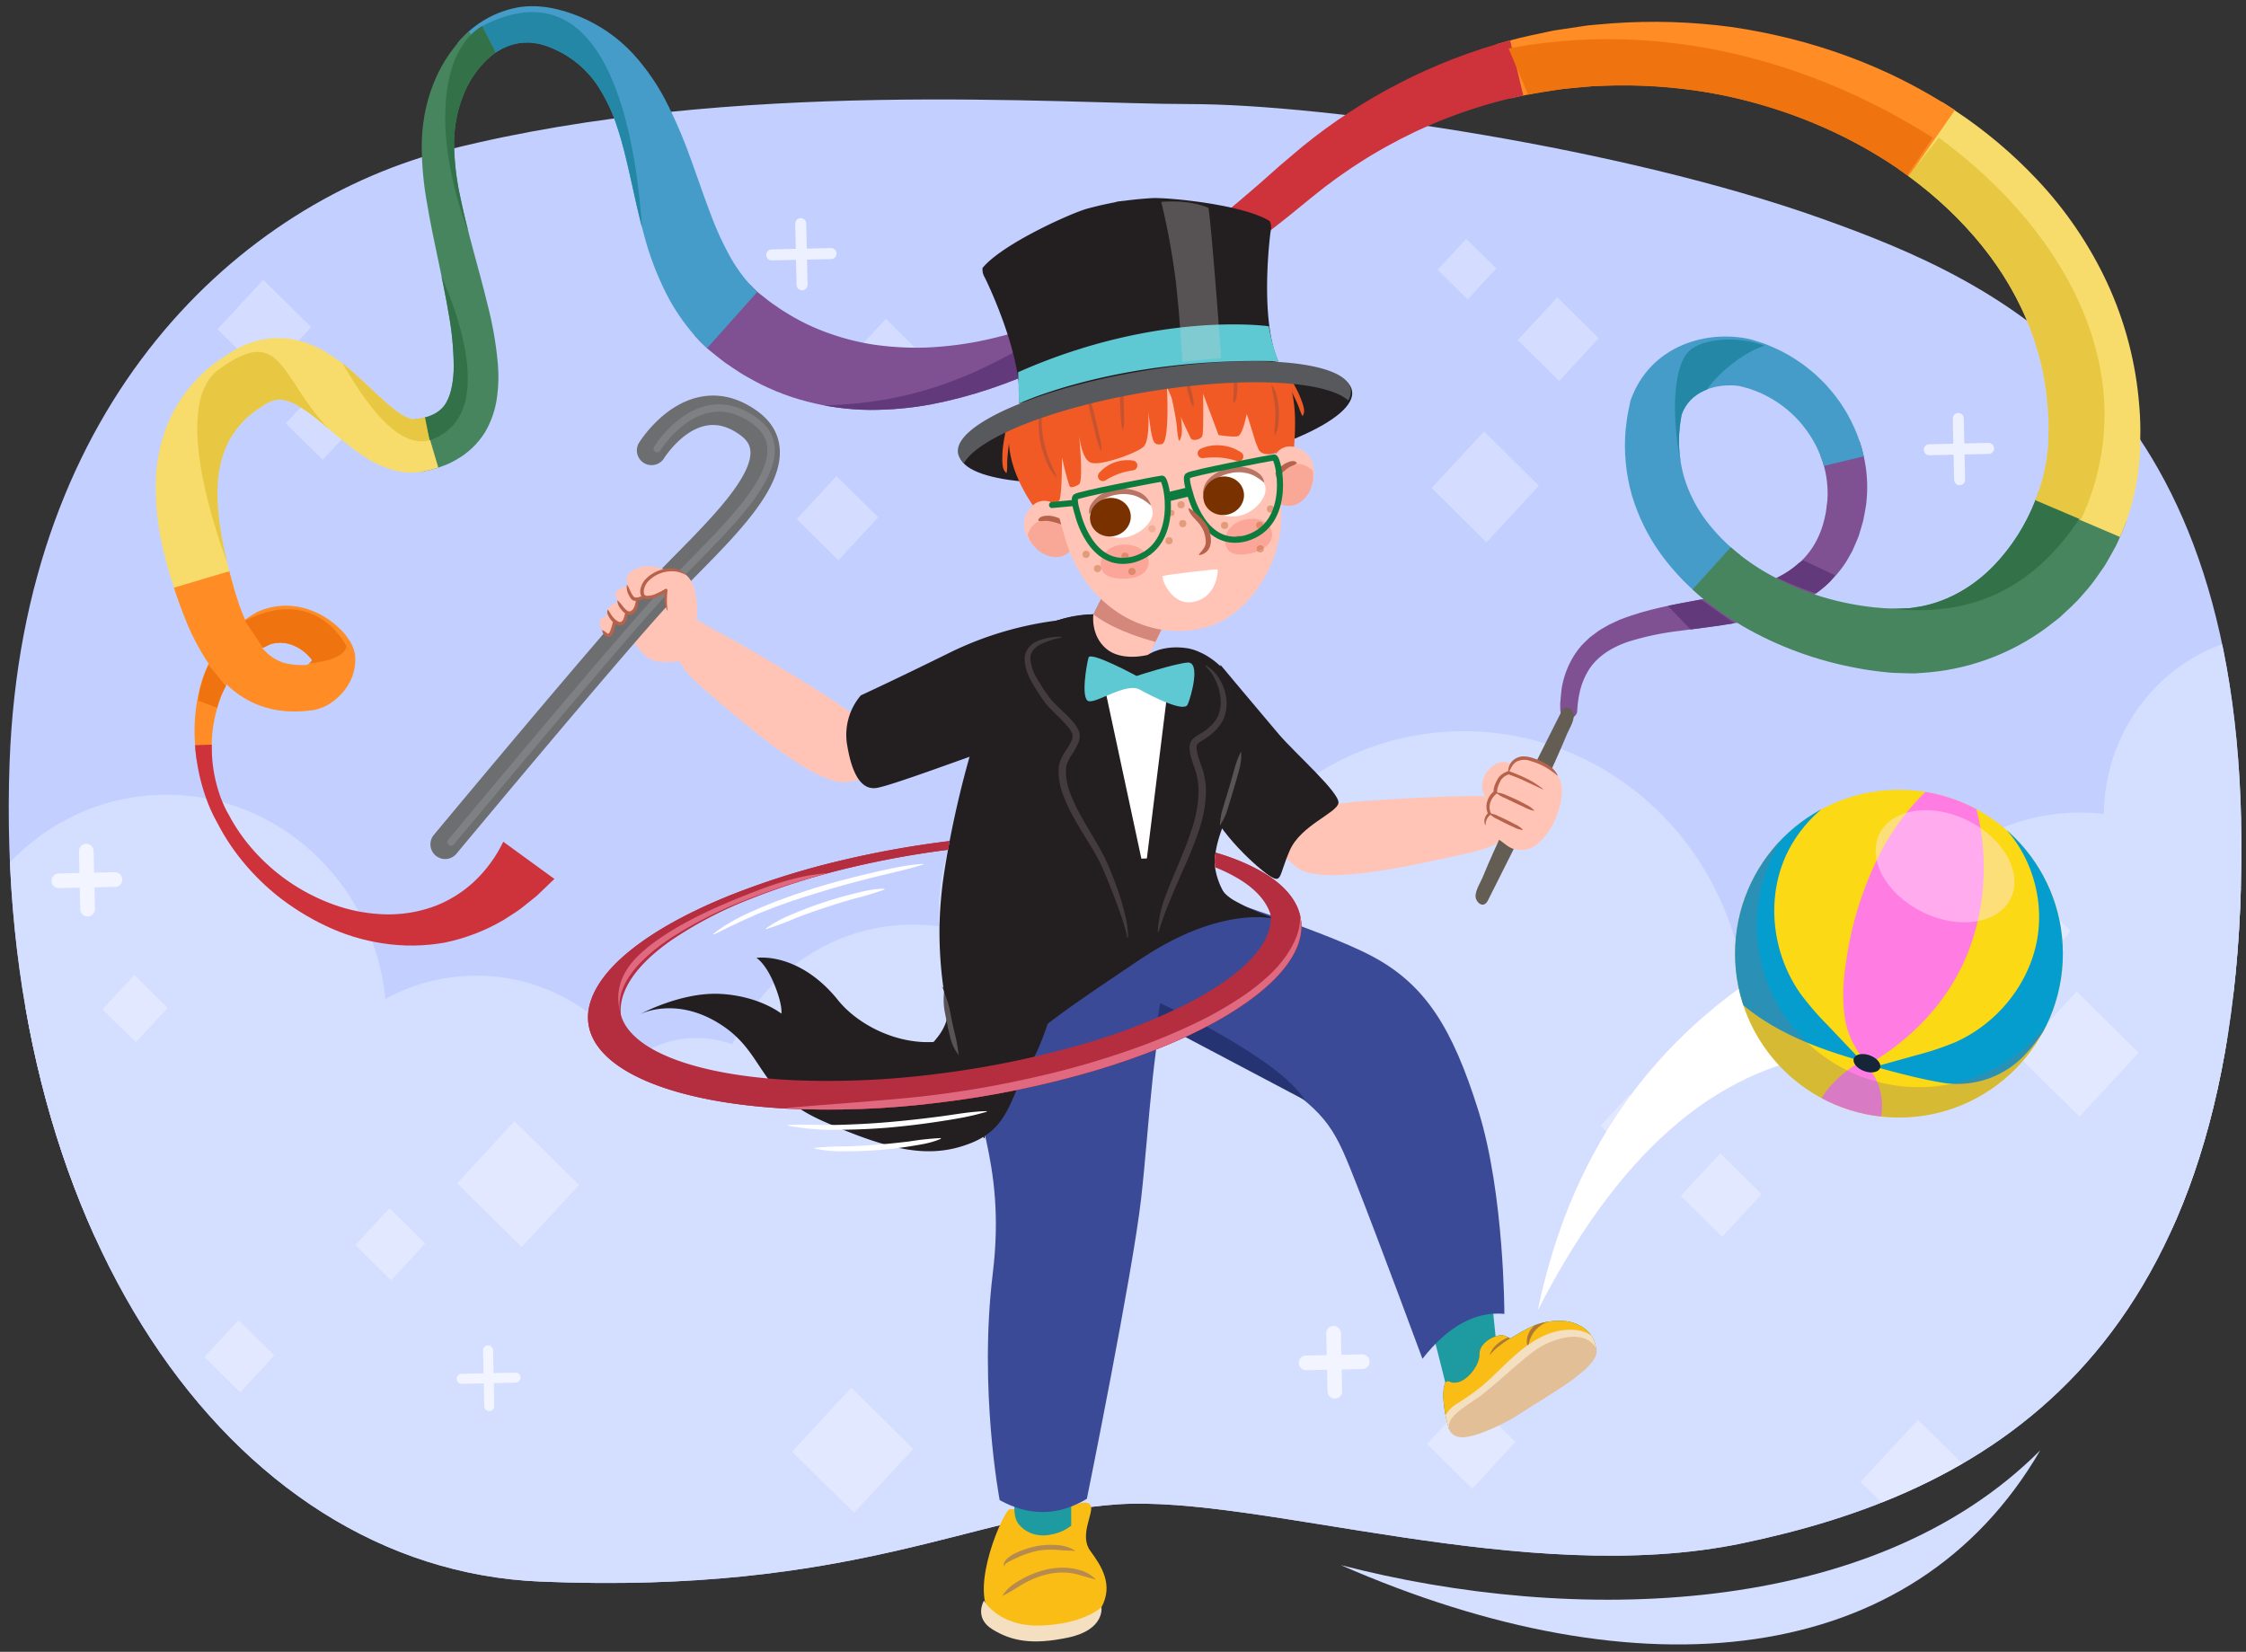 <svg xmlns="http://www.w3.org/2000/svg" xmlns:xlink="http://www.w3.org/1999/xlink" width="760" height="559" viewBox="0 0 760 559"><rect x="0" y="0" width="760" height="559" fill="#333333" stroke="none"/><defs><style>.cls-1{fill:#c2cfff;}.cls-12,.cls-13,.cls-14,.cls-2,.cls-52,.cls-53,.cls-67{fill:none;}.cls-3{fill:#f9bd16;}.cls-4{fill:#b52e3f;}.cls-5{fill:#fbd914;}.cls-6{isolation:isolate;}.cls-7{clip-path:url(#clip-path);}.cls-8{fill:#d4deff;}.cls-10,.cls-37,.cls-9{fill:#fff;}.cls-58,.cls-70,.cls-9{opacity:0.3;}.cls-10{opacity:0.32;}.cls-11{opacity:0.7;}.cls-12,.cls-13,.cls-14{stroke:#fff;}.cls-12,.cls-13,.cls-14,.cls-52,.cls-53{stroke-linecap:round;stroke-linejoin:round;}.cls-12{stroke-width:4.964px;}.cls-13{stroke-width:3.723px;}.cls-14{stroke-width:3.385px;}.cls-15{clip-path:url(#clip-path-2);}.cls-16{fill:#7f5092;}.cls-17{fill:#459cc9;}.cls-18{fill:#47855e;}.cls-19{fill:#f7dc6b;}.cls-20{fill:#ff8c24;}.cls-21{fill:#ce323b;}.cls-22{fill:#ef740f;}.cls-23{fill:#62397a;}.cls-24{fill:#2387a5;}.cls-25{fill:#337248;}.cls-26{fill:#e8c842;}.cls-27{fill:#bc1e2e;}.cls-28{fill:#ffc4b6;}.cls-29{fill:#1e9aa1;}.cls-30{fill:#231e20;}.cls-31{fill:#008956;}.cls-32{clip-path:url(#clip-path-3);}.cls-33{fill:#ad7934;}.cls-34{fill:#f4dfc1;}.cls-35{fill:#e2bf96;}.cls-36{fill:#c47166;opacity:0.73;}.cls-38{fill:#3b4a96;}.cls-39{fill:#253372;}.cls-40{fill:#b78a4d;}.cls-41{fill:#5a5356;}.cls-42{fill:#6d6e70;}.cls-43{fill:#7f8083;}.cls-44{fill:#b7624b;}.cls-45{fill:#5ec8d3;}.cls-46{fill:#f15a24;}.cls-47{fill:#f9a898;}.cls-48{fill:#f05a24;}.cls-49{fill:#fca69a;}.cls-50{fill:#b77665;}.cls-51{fill:#7a3100;}.cls-52,.cls-53{stroke:#0d7b3e;}.cls-52{stroke-width:2.062px;}.cls-53{stroke-width:3.094px;}.cls-54{fill:#c65330;}.cls-55,.cls-56{fill:#b55e23;}.cls-55{opacity:0.39;}.cls-56{opacity:0.21;}.cls-57{fill:#58595c;}.cls-58{fill:#ced0d1;}.cls-59{fill:#433b3e;}.cls-60{fill:#635d53;}.cls-61{clip-path:url(#clip-path-4);}.cls-62{clip-path:url(#clip-path-5);}.cls-63{fill:#e06980;}.cls-64{clip-path:url(#clip-path-6);}.cls-65{fill:#ff7de3;}.cls-66{fill:#059dce;}.cls-67{stroke:#a7bbc2;stroke-miterlimit:10;stroke-width:1.319px;}.cls-68{fill:#172538;}.cls-69{fill:#ffe6fb;mix-blend-mode:screen;opacity:0.44;}.cls-70{fill:#7f737d;mix-blend-mode:multiply;}</style><clipPath id="clip-path"><path class="cls-1" d="M3.244,258.056C-2.415,413.344,76.631,530.8,182.841,535.223s147.242-22.881,195.279-26.136,138.1,28.526,211.516,13.158c78.919-16.52,167.094-60.647,168.807-230.57,1.6-158.51-80.5-195.83-142.51-217.877C549.27,50.1,449.2,35.216,402.355,35.216c-43.957,0-153.972-8.766-249.978,15.273C81.3,68.286,7.7,135.92,3.244,258.056Z"/></clipPath><clipPath id="clip-path-2"><path class="cls-2" d="M58.091,140.418a54.589,54.589,0,0,0-5.376,22.527,88.138,88.138,0,0,0,2.1,21.231,135.836,135.836,0,0,0,4.038,14.692h0c.474,1.538,1.007,3.028,1.54,4.519l.042.125h0c.179.5.359,1,.535,1.506.711,2.025,1.633,4.2,2.446,6.284a78.976,78.976,0,0,0,6.662,12.511c.169.247.349.494.523.741a46.187,46.187,0,0,0-2.046,5.064,58.164,58.164,0,0,0-2.525,22.549H66c.061.845.37,1.653-.554,2.644a1.323,1.323,0,0,0,1.074,2.234h0a66.02,66.02,0,0,0,3.7,14.4c.586,1.546,1.262,3.064,2,4.556s1.533,2.873,2.279,4.288a74.061,74.061,0,0,0,5.3,8.267,80.023,80.023,0,0,0,13.57,14.2,84.591,84.591,0,0,0,16.788,10.534,67.98,67.98,0,0,0,19.327,5.944A63.46,63.46,0,0,0,150.4,319a65.046,65.046,0,0,0,20.162-7.767l4.618-2.98c1.494-1.055,2.86-2.243,4.314-3.374l2.156-1.734,1.963-1.888,3.979-3.822-17.289-12.583-1.982,3.547-1.026,1.79-1.2,1.609c-.818,1.061-1.582,2.224-2.476,3.231l-2.805,2.914a43.141,43.141,0,0,1-13.731,8.717c-10.409,3.813-22.755,3.6-33.981-.507A68.13,68.13,0,0,1,97.1,297.885a66.579,66.579,0,0,1-13.267-12.431,61.375,61.375,0,0,1-5.181-7.506c-.754-1.365-1.54-2.721-2.222-4.052a38.56,38.56,0,0,1-1.788-4.126,49.183,49.183,0,0,1-2.95-17.234,44.926,44.926,0,0,1,4.467-19.821c.178-.349.381-.678.569-1.02a36.593,36.593,0,0,0,4.154,3.4,31.5,31.5,0,0,0,15.573,5.544c1.338.139,2.623.111,3.919.13,1.245-.074,2.542-.084,3.726-.246l2.22-.243a21.225,21.225,0,0,0,2.954-.943,12.913,12.913,0,0,0,2.723-1.483,18.274,18.274,0,0,0,2.079-1.612,19.52,19.52,0,0,0,3.287-3.759,15.274,15.274,0,0,0,2.3-5.012,15.685,15.685,0,0,0,.445-6.1,12.942,12.942,0,0,0-2.5-5.556,14.526,14.526,0,0,0-1.676-2.077c-.449-.513-.949-.975-1.441-1.444a26.3,26.3,0,0,0-3.167-2.566,27.039,27.039,0,0,0-7.371-3.643,23.542,23.542,0,0,0-16.5.822l-.415.179a41.652,41.652,0,0,0-4.111,2.613,91.282,91.282,0,0,1-4.154-12.051l.04-.013q-.6-2.091-1.152-4.186c-.01-.043-.022-.085-.033-.128h0c-2.68-10.169-4.459-20.282-3.942-29.437A35.847,35.847,0,0,1,77.12,149.86a30.756,30.756,0,0,1,8.914-10.571c1.052-.686,2.1-1.377,3.131-2.093.248-.164.542-.393.75-.5l.588-.307c.192-.1.387-.228.575-.318l.542-.211a7.165,7.165,0,0,1,3.9-.577,15.161,15.161,0,0,1,5.179,1.948,50.043,50.043,0,0,1,6.44,4.517c2.252,1.806,4.6,3.812,7.1,5.916a96.308,96.308,0,0,0,8.34,6.417,35.311,35.311,0,0,0,11.8,5.338,22.8,22.8,0,0,0,7.843.3l.085-.012h0c.229-.032.479-.063.707-.1l.192-.026.061-.014h0l.4-.094.27-.064.02,0,.042-.011.667-.161.73-.177c.492-.136.974-.24,1.459-.36a10.926,10.926,0,0,0,1.45-.445l.012,0h0l.064-.022,2.954-1.107c.979-.388,1.965-.979,2.932-1.481a27.227,27.227,0,0,0,9.863-9.386,31.588,31.588,0,0,0,4.064-11.942,50.28,50.28,0,0,0,.28-11.072,122.66,122.66,0,0,0-3.419-19.849c-1.511-6.323-3.241-12.462-4.873-18.552s-3.195-12.114-4.418-18.116a88.82,88.82,0,0,1-2.105-17.741,44.079,44.079,0,0,1,3.06-16.56,34.483,34.483,0,0,1,9.219-13.29h0a20.42,20.42,0,0,1,10.032-4.565,7.1,7.1,0,0,1,1.78-.125c.6,0,1.186-.039,1.78-.028l1.8.267a7.432,7.432,0,0,1,1.778.357,30.2,30.2,0,0,1,3.579,1.2A39.492,39.492,0,0,1,190.338,18a34.408,34.408,0,0,1,11.586,10.521,57.16,57.16,0,0,1,7.029,14.844c3.617,10.855,5.393,23.167,8.962,36.089a101.488,101.488,0,0,0,7.462,19.774,69.445,69.445,0,0,0,9.669,14.325h0l.049.05a58.344,58.344,0,0,0,4.178,4.246h0l.046.047c1.445,1.286,2.906,2.362,4.368,3.543,1.448,1.2,2.977,2.182,4.493,3.2s3.025,2.045,4.651,2.906a79.195,79.195,0,0,0,20.259,8.336,86.605,86.605,0,0,0,21.355,2.837,112.912,112.912,0,0,0,20.809-1.909,155.938,155.938,0,0,0,19.617-5.183c6.344-2.111,12.46-4.627,18.487-7.233a328.289,328.289,0,0,0,34.5-18.127c11.084-6.621,21.908-13.609,32.36-21.122,5.249-3.727,10.351-7.643,15.391-11.638l7.453-6.044,7.194-5.563a166.565,166.565,0,0,1,60.859-28.558l.01.037c1.332-.349,2.673-.654,4.018-.94.1-.021.2-.046.3-.067v0c4.4-.92,8.855-1.557,13.283-2.252l8.9-.824c1.477-.182,2.969-.2,4.458-.232l4.462-.119a174.181,174.181,0,0,1,35.391,3.08c21.728,4.439,42.59,12.868,60.48,25.159l-.034.052c18.992,13.07,34.74,30.541,43.288,50.76a93.207,93.207,0,0,1,7.35,31.533,64.558,64.558,0,0,1,.094,8.113l-.025,2.031a11.276,11.276,0,0,1-.109,1.947l-.421,3.662a63.967,63.967,0,0,1-3.915,14.176l.019.008A67,67,0,0,1,674.6,191.472c-7.031,7.264-16.363,12.656-26.507,14.042a16.8,16.8,0,0,1-1.9.279l-1.912.073-1.919.084a13.734,13.734,0,0,1-2.011,0c-1.412-.069-2.826-.1-4.24-.253-1.415-.1-2.831-.241-4.241-.448a93.933,93.933,0,0,1-17.822-4.088l0-.024a39.408,39.408,0,0,0,9.844-9.821c1.107-1.515,1.913-3.193,2.862-4.8.792-1.662,1.456-3.371,2.169-5.07.542-1.719,1.031-3.453,1.529-5.19.394-1.767.672-3.575.994-5.369a47.98,47.98,0,0,0-.783-16.481h0l-.01-.037a49.541,49.541,0,0,0-1.458-5.214l-.008,0a53.318,53.318,0,0,0-24.113-29.079,46.733,46.733,0,0,0-4.963-2.5l-2.57-1.091c-.872-.348-1.824-.612-2.737-.914-.938-.283-1.817-.6-2.809-.839-1.036-.188-2.143-.427-3.135-.534a39.014,39.014,0,0,0-5.994-.3,37.552,37.552,0,0,0-11.954,2.243,32.29,32.29,0,0,0-10.944,6.651,30.871,30.871,0,0,0-7.456,10.789c-.235.6-.57,1.324-.811,2.066l-.356,1.748-.536,2.677c-.339,1.789-.5,3.63-.741,5.448a61.544,61.544,0,0,0,2.134,22.1,66.107,66.107,0,0,0,9.727,19.78,79.666,79.666,0,0,0,10.8,12.084l0,0c.045.042.094.079.14.122q1.754,1.6,3.576,3.112c-9.236,1.739-18.878,3.262-28.416,7.03l-2.35,1.086a19.083,19.083,0,0,0-2.316,1.2l-2.272,1.335-2.158,1.6c-.354.273-.72.525-1.061.818l-.983.942c-.639.643-1.328,1.231-1.912,1.926a26.821,26.821,0,0,0-3.111,4.463,30.4,30.4,0,0,0-3.454,9.994c-.194,1.7-.357,3.408-.476,5.1l.033,2.075a2.894,2.894,0,0,0,2.992,2.847h0a2.9,2.9,0,0,0,2.8-2.751l.089-1.794c.207-1.447.442-2.883.687-4.3a24.533,24.533,0,0,1,3.184-7.645c2.829-4.632,7.76-7.492,13.172-9.449A98.143,98.143,0,0,1,568.6,213.47c6.163-.86,12.507-1.55,18.947-2.686l.265-.05c.638.388,1.266.8,1.911,1.172a118.623,118.623,0,0,0,18.816,8.788,123.281,123.281,0,0,0,20.015,5.424c3.408.653,6.866,1.105,10.345,1.44a25.149,25.149,0,0,0,2.722.169l2.82.084,2.826.075c.944.033,1.877-.108,2.818-.151a79.092,79.092,0,0,0,42.167-15.143l4.53-3.487,4.188-3.888a46,46,0,0,0,3.927-4.165,50.957,50.957,0,0,0,3.656-4.424l3.318-4.7c1.046-1.608,1.944-3.309,2.894-4.981l1.392-2.53,1.169-2.641.024-.056h0c.777-1.646,1.465-3.329,2.088-5.036.03-.084.069-.166.1-.25h0a85.977,85.977,0,0,0,4.018-16.937l.551-5.767a21.47,21.47,0,0,0,.112-2.781l0-2.708a93.047,93.047,0,0,0-.327-10.82,121.091,121.091,0,0,0-10.844-41.657,132.248,132.248,0,0,0-23.776-35.023,156.713,156.713,0,0,0-27.844-23.4l.036-.051C638.486,22.1,612.334,12.962,585.733,9.115a196.877,196.877,0,0,0-40.164-1.228l-5,.42c-1.666.138-3.332.256-4.983.544l-9.911,1.491c-5.057,1.076-10.12,2.094-15.1,3.434A188.663,188.663,0,0,0,440.7,49.609l-7.537,6.367-7.006,6.214c-4.7,4.058-9.405,8.116-14.264,11.975a250.105,250.105,0,0,1-30.4,21.348,180.146,180.146,0,0,1-33.362,15.5,143.386,143.386,0,0,1-17.507,4.613,117.947,117.947,0,0,1-17.576,1.995,102.682,102.682,0,0,1-17.035-.946,81.72,81.72,0,0,1-15.845-4.01,71.213,71.213,0,0,1-14.316-6.957,36.479,36.479,0,0,1-3.326-2.2,37.4,37.4,0,0,1-3.2-2.326c-.991-.808-2.088-1.6-3.009-2.4l-.026-.025h0l-.025-.023c-.767-.8-1.546-1.577-2.347-2.343h0a52.672,52.672,0,0,1-6.552-9.053,99.861,99.861,0,0,1-7.009-15.2c-2.115-5.553-4.119-11.454-6.324-17.522a166.522,166.522,0,0,0-7.771-18.577,75.485,75.485,0,0,0-11.992-17.786A51.632,51.632,0,0,0,196.2,5.649c-6.4-2.67-14.6-4.672-22.353-2.859a34.3,34.3,0,0,0-19.025,11.818l.018.016c-8.253,9.728-11.975,22.122-12.14,34.253A110.058,110.058,0,0,0,144.5,68.784c1.068,6.427,2.393,12.709,3.7,18.911s2.579,12.34,3.613,18.4a104.1,104.1,0,0,1,1.719,17.669c.034,5.6-1.1,10.725-3.223,13.541a10.361,10.361,0,0,1-4.092,3.109c-.463.163-.838.4-1.346.543s-1.027.273-1.531.425a2.56,2.56,0,0,1-.378.085c-.276.062-.557.12-.857.161-.149.02-.3.036-.44.066l-.029,0h-.008l-.318.053-.5.085-.023,0-.014,0-.19.034-.2.036a.311.311,0,0,1-.1,0l-.111-.011h0l-.016,0a5.092,5.092,0,0,1-1.565-.274,18.8,18.8,0,0,1-5.1-2.994c-4.04-3.123-8.366-7.637-13.465-12.172a66.033,66.033,0,0,0-8.8-6.718A35.164,35.164,0,0,0,98.865,114.8a27.938,27.938,0,0,0-14.71,1.43l-1.665.65c-.531.235-1.025.5-1.538.752l-1.516.783c-.486.263-.826.512-1.246.77l-4.782,3.123A50.533,50.533,0,0,0,58.091,140.418Zm558.47,15.307c.006.018.014.036.02.055.192.568.365,1.143.528,1.72a34.423,34.423,0,0,1,1.223,12.014c-.194,1.321-.316,2.653-.533,3.981l-.94,3.96c-.47,1.228-.871,2.5-1.361,3.722-.625,1.124-1.092,2.369-1.806,3.434a29.8,29.8,0,0,1-11.588,10.5c-.347.18-.725.327-1.079.5a77.208,77.208,0,0,1-12.2-7.789l0,0a62.984,62.984,0,0,1-11.5-11.638,47.767,47.767,0,0,1-7.221-13.927,44.5,44.5,0,0,1-1.907-15.383c.153-1.316.193-2.637.4-3.958l.326-1.984c.14-.852.051-.44.154-.711a13.313,13.313,0,0,1,2.986-4.838c2.606-2.744,6.879-4.573,11.518-4.907a22.543,22.543,0,0,1,3.467,0c.582.027,1.024.128,1.55.166.546.107,1.164.316,1.746.461.592.173,1.182.28,1.786.492l1.824.685a30.992,30.992,0,0,1,3.576,1.59A38.715,38.715,0,0,1,616.561,155.725ZM103.9,225.014h0ZM88.786,219.36c.962-.52,1.942-1,2.946-1.419a11.563,11.563,0,0,1,7.826.606,14.672,14.672,0,0,1,3.548,2.213,14.16,14.16,0,0,1,1.548,1.482,9.409,9.409,0,0,1,.694.814l.268.339c.009,0-.02,0-.013,0a2.857,2.857,0,0,1-.4.545,4.743,4.743,0,0,1-.9.818,3.1,3.1,0,0,1-.407.254l0,0c-.037,0-.212.006-.878.032-.88.061-1.662-.027-2.489-.025-.772-.09-1.57-.117-2.286-.265C94.53,224.322,91.428,222.343,88.786,219.36Z"/></clipPath><clipPath id="clip-path-3"><path class="cls-3" d="M528.654,447c-8.061-.278-12.364,2.881-17.623,5.961-2.206-1.28-3-1.448-5.46-.532-1.84.685-5.135,2.831-4.935,6.023.011,4.1-5.773,11.246-10.184,9.073-2.61-1.287-2.853,7.165-.111,16.133-.081.272,49.819-26.08,49.813-26.22C539.914,450.045,533.348,447.159,528.654,447Z"/></clipPath><clipPath id="clip-path-4"><path class="cls-2" d="M419.752,270.7a31.933,31.933,0,0,1-3.558,3.43c-.732,1.518-1.658,3.569-2.522,5.864l-.013.036c-.114.305-.228.615-.339.928-.017.046-.033.092-.049.139-.1.281-.2.564-.294.851-.021.064-.042.128-.064.192q-.134.4-.263.816c-.024.075-.047.151-.07.227q-.124.4-.242.81c-.022.076-.044.152-.065.228-.079.279-.154.558-.227.838-.018.067-.036.135-.053.2q-.115.453-.22.908c-.01.044-.021.088-.031.131a29.462,29.462,0,0,0-.546,3.17,15.964,15.964,0,0,0,.167,5.269,27.072,27.072,0,0,0,.861,2.931,30.672,30.672,0,0,0-4.161,7.306c-6.162-1.831-12.354-3.557-18.612-5.03-14.457-3.4-29.223-5.518-43.955-7.418-7.232-1.147-14.5-2.738-21.82-2.665a33.2,33.2,0,0,0-3.333.206c1.2-6.926,2.736-14.346,4.525-21.728-.353-.3-.7-.607-1.052-.927-5.866-5.384-8.581-13.254-9.168-21-71.524,1.832-128.516,35.1-128.516,75.867,0,41.947,60.323,75.951,134.735,75.951s134.735-34,134.735-75.951C455.6,302.362,442,284.242,419.752,270.7Z"/></clipPath><clipPath id="clip-path-5"><path class="cls-4" d="M211.159,333.551c2.53-5.463,7.973-10.861,15.516-15.934a141.27,141.27,0,0,1,27.3-13.695,261.645,261.645,0,0,1,34.593-10.542,324.31,324.31,0,0,1,32.035-5.808q3.4-.444,6.839-.82a291.2,291.2,0,0,1,37.615-1.77,184.339,184.339,0,0,1,31.266,3.1c9.223,1.819,16.984,4.406,22.717,7.688,5.874,3.363,9.666,7.483,10.7,12.29,1.069,4.964-.894,10.207-5.489,15.461-4.743,5.423-12.277,10.843-22.117,15.937a204.668,204.668,0,0,1-36.845,14.2,316.141,316.141,0,0,1-47.757,9.7,289.161,289.161,0,0,1-47.774,2.246c-14.3-.6-26.658-2.477-36.4-5.406-9.559-2.873-16.508-6.732-20.338-11.348-3.724-4.489-4.471-9.661-1.856-15.309M439.9,309.7c-1.36-5.567-5.694-10.363-12.253-14.306-6.387-3.839-14.94-6.9-25.04-9.1a193.426,193.426,0,0,0-34.057-3.944,299.583,299.583,0,0,0-40.773,1.535q-3.222.333-6.415.724a333.041,333.041,0,0,0-35.711,6.344,271.215,271.215,0,0,0-37.624,11.642c-11.633,4.62-21.857,9.851-29.92,15.451-8.333,5.788-14.4,12-17.287,18.343-3,6.582-2.3,12.672,1.7,18.016,4.121,5.511,11.712,10.182,22.224,13.731,10.737,3.624,24.4,6.036,40.241,6.962a297.421,297.421,0,0,0,52.959-1.993,323.068,323.068,0,0,0,52.731-10.86c15.635-4.668,29.281-10.239,40.257-16.274,10.645-5.854,18.708-12.106,23.678-18.38,4.8-6.061,6.7-12.127,5.292-17.89"/></clipPath><clipPath id="clip-path-6"><circle class="cls-5" cx="642.57" cy="322.729" r="55.461"/></clipPath></defs><g class="cls-6"><g id="Guides_Delete_Me_" data-name="Guides (Delete Me)"><path class="cls-1" d="M3.244,258.056C-2.415,413.344,76.631,530.8,182.841,535.223s147.242-22.881,195.279-26.136,138.1,28.526,211.516,13.158c78.919-16.52,167.094-60.647,168.807-230.57,1.6-158.51-80.5-195.83-142.51-217.877C549.27,50.1,449.2,35.216,402.355,35.216c-43.957,0-153.972-8.766-249.978,15.273C81.3,68.286,7.7,135.92,3.244,258.056Z"/><g class="cls-7"><ellipse class="cls-8" cx="703.995" cy="349.092" rx="71.764" ry="74.121" transform="translate(-7.568 15.696) rotate(-1.271)"/><ellipse class="cls-8" cx="617.044" cy="384.364" rx="56.196" ry="58.042" transform="translate(-8.371 13.777) rotate(-1.271)"/><ellipse class="cls-8" cx="495.425" cy="346.265" rx="95.685" ry="98.828" transform="translate(-7.556 11.071) rotate(-1.271)"/><ellipse class="cls-8" cx="387.506" cy="309.431" rx="69.865" ry="72.16" transform="translate(-6.766 8.669) rotate(-1.271)"/><ellipse class="cls-8" cx="308.982" cy="382.174" rx="67.207" ry="69.415" transform="matrix(1, -0.022, 0.022, 1, -8.399, 6.945)"/><ellipse class="cls-8" cx="235.814" cy="388.112" rx="35.692" ry="36.865" transform="translate(-8.548 5.324) rotate(-1.271)"/><ellipse class="cls-8" cx="161.234" cy="398.004" rx="65.688" ry="67.846" transform="translate(-8.786 3.673) rotate(-1.271)"/><ellipse class="cls-8" cx="56.372" cy="345.804" rx="74.421" ry="76.866" transform="translate(-7.654 1.335) rotate(-1.271)"/><ellipse class="cls-8" cx="771.501" cy="276.201" rx="59.613" ry="61.572" transform="translate(-5.935 17.175) rotate(-1.271)"/><path class="cls-8" d="M775.741,347.5,541.865,385.246,392.391,324.229,271.5,387.32l-140.351,7.821L-16.136,330.152l35.8,278.5s736.572-44.581,736.52-46.933S789.224,338.964,775.741,347.5Z"/><polygon class="cls-9" points="283.695 189.597 269.595 175.665 283.064 161.122 297.164 175.054 283.695 189.597"/><polygon class="cls-9" points="527.586 128.913 513.574 115.07 526.958 100.618 540.97 114.462 527.586 128.913"/><polygon class="cls-9" points="288.993 511.961 268.013 491.231 288.054 469.592 309.034 490.322 288.993 511.961"/><polygon class="cls-9" points="703.642 377.907 682.661 357.178 702.702 335.539 723.682 356.268 703.642 377.907"/><polygon class="cls-9" points="498.171 503.778 482.857 488.647 497.486 472.852 512.8 487.983 498.171 503.778"/><polygon class="cls-9" points="176.549 422.017 154.653 400.431 174.058 379.427 195.954 401.012 176.549 422.017"/><polygon class="cls-10" points="688.032 328.833 674.731 315.691 687.436 301.973 700.736 315.115 688.032 328.833"/><polygon class="cls-9" points="300.45 138.548 285.283 123.562 299.771 107.918 314.938 122.904 300.45 138.548"/><polygon class="cls-9" points="109.211 155.631 96.703 143.273 108.651 130.372 121.159 142.731 109.211 155.631"/><g class="cls-11"><line class="cls-12" x1="645.288" y1="339.854" x2="645.724" y2="359.486"/><line class="cls-12" x1="655.01" y1="349.459" x2="636.002" y2="349.881"/></g><g class="cls-11"><line class="cls-12" x1="451.251" y1="451.197" x2="451.686" y2="470.829"/><line class="cls-12" x1="460.972" y1="460.802" x2="441.964" y2="461.224"/></g><g class="cls-11"><line class="cls-13" x1="270.943" y1="75.677" x2="271.403" y2="96.396"/><line class="cls-13" x1="281.203" y1="85.814" x2="261.143" y2="86.259"/></g><polygon class="cls-9" points="89.799 127.429 73.59 111.413 89.073 94.695 105.282 110.71 89.799 127.429"/><polygon class="cls-9" points="45.951 352.725 34.664 341.574 45.445 329.933 56.731 341.084 45.951 352.725"/><polygon class="cls-10" points="132.349 433.277 120.257 421.33 131.807 408.859 143.899 420.805 132.349 433.277"/><g class="cls-11"><line class="cls-12" x1="29.2" y1="288.043" x2="29.636" y2="307.675"/><line class="cls-12" x1="38.922" y1="297.648" x2="19.914" y2="298.07"/></g><g class="cls-11"><line class="cls-14" x1="165.144" y1="456.998" x2="165.562" y2="475.833"/><line class="cls-14" x1="174.471" y1="466.213" x2="156.235" y2="466.618"/></g><polygon class="cls-9" points="503.003 183.522 484.426 165.166 502.171 146.006 520.748 164.361 503.003 183.522"/><g class="cls-11"><line class="cls-13" x1="662.639" y1="141.617" x2="663.098" y2="162.335"/><line class="cls-13" x1="672.898" y1="151.754" x2="652.838" y2="152.198"/></g><polygon class="cls-9" points="496.614 101.325 486.463 91.295 496.159 80.826 506.31 90.855 496.614 101.325"/><polygon class="cls-9" points="582.728 418.585 568.717 404.741 582.101 390.29 596.112 404.133 582.728 418.585"/><polygon class="cls-9" points="551.756 390.996 541.605 380.967 551.301 370.497 561.452 380.527 551.756 390.996"/><polygon class="cls-9" points="651.482 523.076 629.586 501.49 648.991 480.486 670.888 502.071 651.482 523.076"/><polygon class="cls-10" points="81.282 471.16 69.191 459.213 80.741 446.742 92.832 458.689 81.282 471.16"/></g><path class="cls-8" d="M453.7,529.644c101.2,44.318,193.5,35.411,236.677-38.839C633.523,547.859,532.077,549.989,453.7,529.644Z"/><g class="cls-15"><path class="cls-16" d="M629.2,149.171a48.509,48.509,0,0,1,2.241,21.736c-.319,1.794-.607,3.6-.987,5.37-.23.869-.444,1.737-.694,2.6l-.842,2.586a42.269,42.269,0,0,1-5.018,9.88,38.345,38.345,0,0,1-7.619,8.181,45.75,45.75,0,0,1-9.257,5.654,79.534,79.534,0,0,1-19.488,5.617c-6.441,1.125-12.781,1.815-18.949,2.673a94.749,94.749,0,0,0-17.71,3.721c-5.477,1.893-10.294,4.853-13.213,9.416a24.611,24.611,0,0,0-3.134,7.676,39.964,39.964,0,0,0-.9,8.759l-5.609.188a45.91,45.91,0,0,1,.391-10.117,30.475,30.475,0,0,1,3.4-10.018,27.588,27.588,0,0,1,7.1-8.149,39.3,39.3,0,0,1,9.106-5.193,102.228,102.228,0,0,1,19.063-5.266c6.295-1.233,12.485-2.265,18.434-3.653a70.525,70.525,0,0,0,16.588-5.718,34.2,34.2,0,0,0,6.662-4.559,26.363,26.363,0,0,0,4.945-5.922,29.863,29.863,0,0,0,3.153-7.165l.521-1.953.425-2c.205-1.335.336-2.663.527-3.986a34.828,34.828,0,0,0-2.412-15.56Z"/><path class="cls-17" d="M576.7,202.939A83.1,83.1,0,0,1,561.925,187.4a66.1,66.1,0,0,1-9.728-19.783,61.559,61.559,0,0,1-2.134-22.1c.239-1.818.4-3.658.742-5.448l.536-2.677.357-1.752c.125-.38.265-.738.409-1.077l.4-.987a30.892,30.892,0,0,1,7.459-10.789,32.313,32.313,0,0,1,10.947-6.649,37.563,37.563,0,0,1,11.956-2.239,38.9,38.9,0,0,1,6,.306c.994.108,2.1.345,3.136.534.99.243,1.871.557,2.808.84.912.3,1.866.566,2.736.915l2.57,1.092a46.661,46.661,0,0,1,4.964,2.5,22.154,22.154,0,0,1,2.362,1.444l2.3,1.536c1.49,1.078,2.9,2.271,4.32,3.426,1.314,1.284,2.69,2.5,3.921,3.86l1.8,2.078.893,1.042.811,1.112a52.018,52.018,0,0,1,9.172,19.841l-13.5,3.258a38.626,38.626,0,0,0-19.629-23.813,31.186,31.186,0,0,0-3.577-1.591l-1.824-.685c-.6-.214-1.194-.32-1.786-.493-.583-.145-1.2-.353-1.747-.462-.526-.038-.969-.138-1.55-.166a22.543,22.543,0,0,0-3.467,0c-4.64.334-8.915,2.162-11.522,4.906a13.334,13.334,0,0,0-2.987,4.837c-.1.276-.015-.139-.155.711l-.326,1.984c-.208,1.321-.247,2.643-.4,3.958a44.507,44.507,0,0,0,1.907,15.385,47.773,47.773,0,0,0,7.222,13.93,62.964,62.964,0,0,0,11.507,11.638Z"/><path class="cls-18" d="M719.544,176.438a76.6,76.6,0,0,1-10.968,20.205,74.763,74.763,0,0,1-7.578,8.6c-1.342,1.354-2.791,2.6-4.216,3.862-1.49,1.195-2.94,2.42-4.5,3.515A79.331,79.331,0,0,1,650.1,227.787c-.943.032-1.881.116-2.824.111l-2.826-.008c-.94,0-1.88-.084-2.819-.126l-1.407-.078c-.457-.033-.876-.085-1.316-.127-1.738-.181-3.479-.334-5.2-.608l-2.584-.372-2.565-.459a123.428,123.428,0,0,1-20.017-5.422,118.617,118.617,0,0,1-18.819-8.789c-3.021-1.731-5.935-3.678-8.8-5.7a95.486,95.486,0,0,1-8.2-6.72l12.943-14.309a73.294,73.294,0,0,0,13.764,9.607,91.437,91.437,0,0,0,15.712,6.741,94.5,94.5,0,0,0,16.729,3.726l2.119.268,2.123.18c1.414.149,2.829.183,4.24.252.348.014.716.04,1.048.043l.962-.01c.64-.02,1.28.01,1.918-.042,1.278-.086,2.551-.173,3.814-.379a39.692,39.692,0,0,0,7.432-1.773,41.987,41.987,0,0,0,7-3.059,45.407,45.407,0,0,0,6.4-4.167,49.968,49.968,0,0,0,5.691-5.066c.909-.878,1.726-1.86,2.578-2.785.791-.994,1.633-1.926,2.367-2.956.777-.989,1.481-2.035,2.2-3.056.661-1.071,1.387-2.086,1.992-3.183a70.4,70.4,0,0,0,6.2-13.472Z"/><path class="cls-19" d="M657.2,34.522a158.4,158.4,0,0,1,32.1,26.209,133.355,133.355,0,0,1,23.76,35.037,121.4,121.4,0,0,1,10.9,41.653c.141,1.8.274,3.607.292,5.413.036,1.805.129,3.614.057,5.415l-.06,2.705c-.016.894-.037,1.8-.12,2.782l-.209,2.889-.338,2.877a77.871,77.871,0,0,1-6.178,22.24l-28.7-12.264a63.675,63.675,0,0,0,2.344-7c.373-1.172.592-2.382.9-3.571l.346-1.808q.192-.9.3-1.817l.254-1.825.162-1.837c.07-.587.1-1.264.117-1.95l.082-2.032c.091-1.357.027-2.708.03-4.063.02-1.356-.064-2.7-.146-4.053a93.574,93.574,0,0,0-7.4-31.528,107.435,107.435,0,0,0-17.716-28.076,134.939,134.939,0,0,0-25.525-22.75Z"/><path class="cls-20" d="M506.221,14.947a190.27,190.27,0,0,1,79.528-5.834A183.137,183.137,0,0,1,661.48,37.282L645.937,59.659a162.051,162.051,0,0,0-63.981-27.638,167.925,167.925,0,0,0-70.838,1.269Z"/><path class="cls-21" d="M381.494,95.509c5.348-3.1,10.5-6.554,15.586-10.092,5.032-3.625,10-7.341,14.819-11.26,4.86-3.86,9.568-7.918,14.266-11.977l7-6.227c2.47-2.167,4.928-4.354,7.512-6.4a188.061,188.061,0,0,1,70.312-35.932l4.463,18.711a154.064,154.064,0,0,0-17.333,4.626c-2.863.89-5.659,1.972-8.477,3-2.777,1.136-5.575,2.233-8.3,3.508-1.373.612-2.743,1.23-4.081,1.917s-2.7,1.321-4.039,2.016c-2.648,1.432-5.317,2.836-7.894,4.4-2.628,1.484-5.134,3.172-7.687,4.79-2.475,1.733-5.006,3.4-7.4,5.246-2.457,1.774-4.8,3.7-7.17,5.595L435.625,73.5c-5.042,3.995-10.144,7.912-15.393,11.64-10.453,7.514-21.278,14.5-32.364,21.126Z"/><path class="cls-16" d="M253.913,96.415l1.221,1.277,1.176,1.1c.913.769,2.016,1.584,3.006,2.385a36.863,36.863,0,0,0,3.2,2.327,36.725,36.725,0,0,0,3.327,2.2,71.226,71.226,0,0,0,14.317,6.958A81.653,81.653,0,0,0,296,116.678a102.8,102.8,0,0,0,17.037.947,118.123,118.123,0,0,0,17.578-2,143.245,143.245,0,0,0,17.509-4.615,180.06,180.06,0,0,0,33.366-15.5l6.374,10.755a328.078,328.078,0,0,1-34.508,18.129c-6.028,2.607-12.144,5.123-18.489,7.235a155.813,155.813,0,0,1-19.62,5.183,112.772,112.772,0,0,1-20.812,1.908,86.569,86.569,0,0,1-21.357-2.838,79.223,79.223,0,0,1-20.261-8.339c-1.626-.862-3.129-1.9-4.652-2.908a54.85,54.85,0,0,1-4.493-3.2l-2.19-1.737-1.092-.872a13.1,13.1,0,0,1-1.1-.937l-2.254-2.169c-.7-.724-1.354-1.447-2.027-2.174Z"/><path class="cls-17" d="M154.789,14.591a37.562,37.562,0,0,1,8.326-7.384,33.505,33.505,0,0,1,5.1-2.712,31.843,31.843,0,0,1,11.478-2.408,35.325,35.325,0,0,1,5.831.422l1.432.237,1.416.329c.465.115.96.218,1.4.345l1.3.391c1.737.523,3.414,1.151,5.106,1.831a51.625,51.625,0,0,1,18.08,12.6A75.519,75.519,0,0,1,226.3,36.025a171.733,171.733,0,0,1,7.735,18.581c2.214,6.078,4.193,11.995,6.315,17.533a105.988,105.988,0,0,0,6.982,15.238,53.475,53.475,0,0,0,4.221,6.263c.733.982,1.541,1.862,2.337,2.748l1.222,1.28,1.177,1.1-17.042,19.065-2.253-2.169-2.022-2.174c-.683-.718-1.267-1.5-1.9-2.252s-1.212-1.533-1.784-2.316a69.253,69.253,0,0,1-5.964-9.7A105.214,105.214,0,0,1,217.9,79.44c-1.791-6.483-3.119-12.77-4.449-18.823-1.346-6.046-2.693-11.853-4.475-17.294a57.112,57.112,0,0,0-7.059-14.813,36.17,36.17,0,0,0-5.158-5.9,34.765,34.765,0,0,0-6.434-4.613,39.249,39.249,0,0,0-3.657-1.771l-.934-.392c-.307-.124-.581-.2-.875-.308l-.869-.3-.891-.231a18.014,18.014,0,0,0-7.143-.466c-4.724.575-9.277,3.313-12.834,7.313Z"/><path class="cls-18" d="M140.173,141.9a.842.842,0,0,0,.219.013l.44-.063.882-.117c.543-.124,1.144-.189,1.65-.34a16.193,16.193,0,0,0,2.893-.957,9.943,9.943,0,0,0,4.06-3.128,15.137,15.137,0,0,0,2.441-5.711,36.839,36.839,0,0,0,.795-7.824,105.81,105.81,0,0,0-1.728-17.675c-1.031-6.055-2.314-12.2-3.619-18.4s-2.637-12.485-3.713-18.909a112.788,112.788,0,0,1-1.82-19.921,60.413,60.413,0,0,1,1.035-10.376A54.9,54.9,0,0,1,146.626,28.4a46.96,46.96,0,0,1,11.961-17.729l7.344,8.442a33.467,33.467,0,0,0-9.219,13.292,42.415,42.415,0,0,0-2.332,8.1,46.29,46.29,0,0,0-.743,8.472,91.14,91.14,0,0,0,2.116,17.735c1.231,6,2.8,12.033,4.429,18.119s3.369,12.225,4.879,18.552a124.462,124.462,0,0,1,3.428,19.847,52.373,52.373,0,0,1-.267,11.069,31.386,31.386,0,0,1-4.089,11.95,26.835,26.835,0,0,1-9.861,9.422,32.1,32.1,0,0,1-5.888,2.566c-.992.357-1.953.571-2.937.852l-1.447.318-.725.156c-.254.052-.642.094-.959.137Z"/><path class="cls-19" d="M60.42,203.515a157.084,157.084,0,0,1-5.613-19.345,87.389,87.389,0,0,1-2.139-21.224,54.657,54.657,0,0,1,5.381-22.556,50.075,50.075,0,0,1,15.357-18.084l2.363-1.642c.789-.546,1.6-1.006,2.41-1.506.422-.249.768-.48,1.254-.742l1.517-.783c.512-.254,1.006-.516,1.537-.752l1.666-.65A27.951,27.951,0,0,1,98.864,114.8a35.194,35.194,0,0,1,12.359,4.939,66.117,66.117,0,0,1,8.8,6.72c2.578,2.269,4.9,4.531,7.123,6.614s4.351,4.006,6.343,5.558a18.812,18.812,0,0,0,5.1,2.993l.436.112a1.124,1.124,0,0,0,.4.091,2.022,2.022,0,0,1,.374.077,1.655,1.655,0,0,1,.352-.007c.066,0,.106.02.2.02l.439-.062.882-.118c.548-.119,1.142-.19,1.654-.337l4.99,16.858c-.989.348-1.953.571-2.935.843l-1.447.319-.725.156-.982.133q-1,.124-2.009.21c-.662,0-1.328,0-1.993-.024a12.794,12.794,0,0,1-1.948-.172c-.632-.093-1.283-.178-1.9-.306a35.3,35.3,0,0,1-11.8-5.337,96.508,96.508,0,0,1-8.342-6.418c-2.5-2.1-4.85-4.11-7.1-5.917a49.994,49.994,0,0,0-6.441-4.518,15.158,15.158,0,0,0-5.18-1.948,7.175,7.175,0,0,0-3.9.577c-.179.076-.359.146-.542.211-.188.091-.383.218-.576.319l-.587.307c-.211.111-.518.328-.773.485-.527.35-1.09.666-1.593,1.03l-1.517,1.08a30.275,30.275,0,0,0-8.952,10.543,35.9,35.9,0,0,0-3.451,14.028,75.069,75.069,0,0,0,1.132,16.465,160.711,160.711,0,0,0,4.022,17.3Z"/><path class="cls-20" d="M66.526,257.057a67.114,67.114,0,0,1-.566-13.667,54.1,54.1,0,0,1,2.6-13.767,41.51,41.51,0,0,1,6.9-12.845,38.07,38.07,0,0,1,11.571-9.691l.415-.179A23.11,23.11,0,0,1,95.6,205a23.96,23.96,0,0,1,8.341,1.089,27.039,27.039,0,0,1,7.371,3.643,19.776,19.776,0,0,1,1.63,1.227c.526.431,1.054.861,1.536,1.34s.993.931,1.442,1.445l.772.854a12.637,12.637,0,0,1,.905,1.224l.883,1.268.221.317c.019.061.112.088.072.176l.08.175.319.7a11.8,11.8,0,0,1,.924,2.921,15.682,15.682,0,0,1-.446,6.1c-.142.494-.334.984-.434,1.481l-.559,1.268a18.168,18.168,0,0,1-1.3,2.262,19.525,19.525,0,0,1-3.288,3.759c-.318.274-.635.548-.965.813l-1.116.8a8.513,8.513,0,0,1-1.32.816,10.352,10.352,0,0,1-1.4.666,21.1,21.1,0,0,1-2.955.941l-2.216.243c-1.185.162-2.483.171-3.728.246-.638.01-1.3-.015-1.945-.026a18.724,18.724,0,0,1-1.974-.106l-2.008-.216c-.669-.074-1.353-.246-2.029-.373a29.5,29.5,0,0,1-4.044-1.113,17.376,17.376,0,0,1-1.968-.784c-.646-.288-1.3-.565-1.934-.882l-1.827-1.051a15.971,15.971,0,0,1-1.764-1.129,43.014,43.014,0,0,1-10.792-11.285,78.814,78.814,0,0,1-6.661-12.512l-1.256-3.16c-.419-1.056-.847-2.124-1.2-3.119-.744-2.023-1.446-4.073-2.124-6.146L77.6,193.312c.492,1.906,1.035,3.813,1.587,5.731.271.985.56,1.863.846,2.758l.853,2.694a64.909,64.909,0,0,0,4.3,9.79,26.266,26.266,0,0,0,5.691,7.16,14.805,14.805,0,0,0,7.358,3.31,7.758,7.758,0,0,0,1.124.149c.387.035.764.09,1.161.116.828,0,1.609.087,2.489.025,1.241-.048.8-.027.881-.03l0-.007a.722.722,0,0,1,.163-.085l.243-.168a4.743,4.743,0,0,0,.9-.818,4.27,4.27,0,0,0,.308-.394.579.579,0,0,1,.1-.141c0-.018-.019-.011-.006-.011-.006.006.022,0,.013,0l-.267-.337a9.422,9.422,0,0,0-.694-.815,9.2,9.2,0,0,0-.75-.767,9.453,9.453,0,0,0-.8-.715,14.646,14.646,0,0,0-3.549-2.213,11.556,11.556,0,0,0-7.857-.6l.414-.178a28.8,28.8,0,0,0-9.191,5.773,32.354,32.354,0,0,0-6.772,9.177A46.166,46.166,0,0,0,71.8,256.482Z"/><path class="cls-21" d="M187.594,297.434a82.267,82.267,0,0,1-17,13.817c-.769.488-1.569.933-2.381,1.356s-1.591.884-2.43,1.253l-2.469,1.162-2.527,1.021A63.6,63.6,0,0,1,150.413,319a62.149,62.149,0,0,1-20.912.282,71.013,71.013,0,0,1-19.331-5.96,80.451,80.451,0,0,1-30.351-24.755,73.943,73.943,0,0,1-5.306-8.267c-.748-1.415-1.527-2.805-2.28-4.288s-1.416-3.01-2-4.555A67.354,67.354,0,0,1,66,252.178l5.668-.169a49.279,49.279,0,0,0,2.97,17.772,38.167,38.167,0,0,0,1.789,4.126c.308.675.728,1.339,1.087,2.009.377.671.747,1.383,1.135,2.044a61.441,61.441,0,0,0,5.184,7.506,66.23,66.23,0,0,0,29.268,20.724,55.43,55.43,0,0,0,17.3,3.231,44.98,44.98,0,0,0,16.682-2.76,40.738,40.738,0,0,0,13.742-8.695,45.811,45.811,0,0,0,9.471-13.115Z"/><path class="cls-22" d="M654.059,46.627,641.972,64.352c-31.6-1.037-97.111-20.028-115.981-11.257L510.47,16.4C556.073,7.661,607.056,16.88,654.059,46.627Z"/><path class="cls-23" d="M620.939,194.656l-10.784-5.036-9.141,5.736a100.982,100.982,0,0,0,14.807,5.849Z"/><polygon class="cls-23" points="587.707 211.52 574.825 202.367 564.387 205.038 572.219 213.2 587.707 211.52"/><path class="cls-22" d="M89.015,219.314,82.9,210.092c17.1-8.811,28.612-1.468,34.36,8.531-.472,4.206-9.225,5.716-13.448,5.906Z"/><path class="cls-22" d="M76.458,232.21l-5.874-7.178a38.026,38.026,0,0,0-3.54,12.052l6.46,2.478A23.149,23.149,0,0,1,76.458,232.21Z"/><path class="cls-24" d="M569.13,158.3c-3.55-15.431-3.352-34.079,2.471-39.552,4.564-4.289,16.4-5.131,25.528-1.783-9.315,2.844-20.465,13.7-21.271,18.506C568.268,139.568,567.689,150.525,569.13,158.3Z"/><path class="cls-24" d="M217.84,88.723l-13.3.207L163.178,8.816C204.293-12.323,216.381,41.551,217.84,88.723Z"/><path class="cls-25" d="M162.681,9.067a5.508,5.508,0,0,1,.5-.251l41.36,80.114-41.242.641C147.5,57.063,145.636,20.121,162.681,9.067Z"/><path class="cls-26" d="M122.666,154.655c-29.279-19.08-23.093-48.2-48.658-29.614-18.355,13.342,3.873,67.97,3.873,67.97S151.946,173.735,122.666,154.655Z"/><path class="cls-26" d="M115.244,121.9c8.292,14.209,19.012,29.978,30.142,27.1l-3.465-19.073Z"/><path class="cls-25" d="M145.386,148.992,143.8,141.2l2.311-54.719S174.019,139.385,145.386,148.992Z"/><polygon class="cls-27" points="389.64 109.578 378.447 89.609 402.475 72.154 411.349 96.02 389.64 109.578"/><path class="cls-23" d="M381.266,93.979l8.374,15.6c-49.121,35-96.228,48.755-130.428,26.841C312.785,141.406,341.87,122.273,381.266,93.979Z"/><path class="cls-25" d="M632.436,204.911c27.668,5,52.627-.874,71.753-30.17l-19.77-7.894Z"/><path class="cls-26" d="M704.143,175.843,678.81,165.049l-36.838-100.7,14.087-17.775C702.039,80.355,725.554,129.943,704.143,175.843Z"/></g><path class="cls-28" d="M459.053,271.276s52.889-4.106,55.5-.185-.349,13.8-16.842,17.406-49.926,11.748-58.767,5.147-11.028-15.224-10.437-17.2S459.053,271.276,459.053,271.276Z"/><path class="cls-28" d="M279.569,235.469s-44.744-28.5-48.888-26.261-6.179,12.338,6.677,23.282,38.536,33.846,49.443,32.178,16.892-8.249,17.3-10.27S279.569,235.469,279.569,235.469Z"/><path class="cls-3" d="M363.235,509.46s5.208-2.355,5.936.3-3.969,9.95-.266,15.019,8,11.438,3.8,19.141-30.13,11.744-37.444,2.506,4.514-35.445,6.312-35.63S363.235,509.46,363.235,509.46Z"/><path class="cls-29" d="M343.753,506.243s-1.617,6.445.992,9.6,6.736,4.44,11.195,3.409a15.212,15.212,0,0,0,6.542-2.959l-.038-11.409Z"/><ellipse class="cls-30" cx="391.065" cy="143.142" rx="67.327" ry="17.396" transform="translate(-17.935 64.782) rotate(-9.258)"/><path class="cls-29" d="M480.527,434.1l10,39.5c1.892,7.9,8.157,6.192,11.483,5.544,9.518-1.848,5.685-10.557,5.685-10.557s-2.115-21.762-4.394-43.37Z"/><path class="cls-31" d="M528.654,447c-8.061-.278-12.364,2.881-17.623,5.961-2.206-1.28-3-1.448-5.46-.532-1.84.685-5.135,2.831-4.935,6.023.011,4.1-5.773,11.246-10.184,9.073-2.61-1.287-2.853,7.165-.111,16.133-.081.272,49.819-26.08,49.813-26.22C539.914,450.045,533.348,447.159,528.654,447Z"/><path class="cls-3" d="M528.654,447c-8.061-.278-12.364,2.881-17.623,5.961-2.206-1.28-3-1.448-5.46-.532-1.84.685-5.135,2.831-4.935,6.023.011,4.1-5.773,11.246-10.184,9.073-2.61-1.287-2.853,7.165-.111,16.133-.081.272,49.819-26.08,49.813-26.22C539.914,450.045,533.348,447.159,528.654,447Z"/><g class="cls-32"><path class="cls-33" d="M525.146,446.8a10.2,10.2,0,0,0-1.942.713,10.776,10.776,0,0,0-3.613,2.635,7.909,7.909,0,0,0-.753.944,8.985,8.985,0,0,0-.6,1,8.872,8.872,0,0,0-.44.994,5.72,5.72,0,0,0-.292.927,6.575,6.575,0,0,0-.2.8c-.038.241-.07.455-.1.627-.054.35-.083.55-.083.55l-.143-.011a5.866,5.866,0,0,1-.162-.581c-.04-.188-.1-.421-.131-.686a4,4,0,0,1-.029-.9,4.349,4.349,0,0,1,.117-1.073,5.929,5.929,0,0,1,.337-1.176,6.379,6.379,0,0,1,.589-1.185,7.591,7.591,0,0,1,1.83-2.055,8.4,8.4,0,0,1,1.109-.745,8.052,8.052,0,0,1,2.193-.818,6.514,6.514,0,0,1,1.647-.155,3.348,3.348,0,0,1,.632.07Z"/><path class="cls-34" d="M533.68,450.137c-10.2-1.236-18.251,5.632-25.188,12.366-5.774,5.608-7.655,7.572-16.055,12.892-7.475,4.734-6.422,19.779,1.348,23.57,3.1,1.515,7.3-1.984,5.619-5.275-5.766-11.3,3.967-18.227,12.453-24.1,4.689-3.247,9.174-7.5,14.362-9.877,3.388-1.553,12.04-1.837,14.008,2.186,1.212,2.477.428,4.5,1.7,1.776C545.384,456.271,539.044,450.788,533.68,450.137Z"/><path class="cls-33" d="M512.2,452.179l-1.355.851c-.409.253-.872.565-1.373.9s-1.022.7-1.528,1.091-1.027.761-1.477,1.155a15.372,15.372,0,0,0-1.2,1.11,8.832,8.832,0,0,0-.759.869c-.178.213-.279.338-.279.338l-.081-.057s.045-.164.15-.445a5.354,5.354,0,0,1,.546-1.107,7.725,7.725,0,0,1,1.066-1.351c.224-.216.436-.469.69-.674s.509-.41.767-.616a12.832,12.832,0,0,1,3.167-1.706,8.216,8.216,0,0,1,1.615-.438Z"/></g><path class="cls-35" d="M522.8,454.955c-5.169,2.474-11.743,9.252-19.72,15.728-3.326,3.025-7.64,4.9-10.933,8.242-3.756,3.815-1.351,7,1.854,7.42,4.8.64,16.156-5.143,19.969-7.679,10.379-6.9,30.211-17.325,25.615-23.216C535.927,450.759,528.735,452.112,522.8,454.955Z"/><path class="cls-28" d="M373.465,201.238s-4.338,7.992-5.362,11.574-.8,10.372,5.491,11.488,12.63.876,14.528-1.773,6.28-12,6.28-12S381.4,207.381,373.465,201.238Z"/><path class="cls-36" d="M369.974,207.9c7.931,6.144,20.937,9.294,20.937,9.294s-.449.956-1.119,2.339c1.923-3.637,4.025-8.119,4.025-8.119s-13-3.15-20.937-9.294c0,0-1.743,3.214-3.28,6.479C369.832,208.158,369.974,207.9,369.974,207.9Z"/><path class="cls-37" d="M393.733,186.993s8.061,1.283,15.272,1.977c0,0-1.766,9.734-8.1,9.973S393.733,186.993,393.733,186.993Z"/><path class="cls-30" d="M388.388,221.626s-8.9,2.414-14.168-2.171-4.246-11.559-4.246-11.559-11.648.174-20.309,5.648-19.444,53.939-21.291,78.63-.833,34.9-.833,34.9,38.324-20.414,56.05-23.209,23.823-2.59,23.823-2.59,9.662-35.28,12.952-52.462-10.244-28.149-18.678-29.45S388.388,221.626,388.388,221.626Z"/><path class="cls-38" d="M398.658,299.452s-33.4,6.517-47.16,15.093-20.6,21.549-22.322,41.146,11.549,35.943,6.756,75.278,2.338,76.694,2.338,76.694c9.64,5.3,19.459,5.608,29.506-.447,0,0,15.5-76.37,18.351-101.535s3.993-56.968,10.47-76.717S398.658,299.452,398.658,299.452Z"/><path class="cls-38" d="M380.582,343.225s31.368,9.024,50.383,21.595,20.921,17.826,28.311,36.6,22.053,58.412,22.053,58.412q12.966-16.542,27.718-15.2s.01-40.634-8.805-68.795-18.035-42.654-35.826-52.173-65.758-24.208-65.758-24.208-23.268,37.5-17.441,45.524"/><path class="cls-39" d="M392.571,339.488s40.088,18.346,49,32.833l-50.055-26.447Z"/><path class="cls-30" d="M413.009,225.032s14.2,16.948,19.661,23.379,20.91,20.013,20.228,23.4-12.747,7.523-16.437,15.918-2.651,11.27-6.546,8.867-18-14.824-21.606-25.736S413.009,225.032,413.009,225.032Z"/><path class="cls-34" d="M332.947,541.663s5.02,9.02,19.5,8.433,20.257-6.181,20.257-6.181,1.239,7.594-11.206,10.243-19.42,1.1-25.728-2.793S332.947,541.663,332.947,541.663Z"/><path class="cls-40" d="M339.146,540.114a57.862,57.862,0,0,0,5.164-2.956c.348-.221.91-.588,2.121-1.273a33.751,33.751,0,0,1,4.64-2.14,29.348,29.348,0,0,1,3.095-.945,23.51,23.51,0,0,1,2.736-.484,21.5,21.5,0,0,1,4.78-.046,19.775,19.775,0,0,1,2.2.362,11.642,11.642,0,0,1,1.269.318c2.286.689,3.611,1.026,5.67,1.619A11.529,11.529,0,0,0,365.6,531.4a12.13,12.13,0,0,0-1.37-.351,20.854,20.854,0,0,0-2.382-.394,22.785,22.785,0,0,0-5.143.052,24.915,24.915,0,0,0-2.918.524,30.649,30.649,0,0,0-3.28.992,34.211,34.211,0,0,0-4.871,2.246c-1.265.717-1.849,1.1-2.209,1.336A13.66,13.66,0,0,0,339.146,540.114Z"/><path class="cls-40" d="M363.915,524.835a12.613,12.613,0,0,0-5.779-1.923,25.906,25.906,0,0,0-2.6-.121,22.942,22.942,0,0,0-2.755.142c-.48.039-.914.111-1.23.164l-.512.082a3.839,3.839,0,0,0-.433.082l-1.056.233c-.823.2-1.8.5-2.494.73a30.138,30.138,0,0,0-3.51,1.412,10.156,10.156,0,0,0-2.718,1.817,4.936,4.936,0,0,0-.928,1.183,1.831,1.831,0,0,0-.246.793.733.733,0,0,0,.42.705c-.343-.486.051-.825.359-1.069a7.6,7.6,0,0,1,1.1-.657c.78-.4,1.623-.8,2.71-1.313a30.816,30.816,0,0,1,3.333-1.329c.66-.221,1.6-.508,2.374-.7l.977-.221a3.383,3.383,0,0,1,.4-.078l.477-.074c.294-.048.7-.113,1.148-.147a23.045,23.045,0,0,1,2.585-.132c1.381,0,2.045.075,2.453.105C360.4,524.754,361.783,524.744,363.915,524.835Z"/><path class="cls-30" d="M417.571,271.434s-8.177,14.645-6.208,23.3a24.23,24.23,0,0,0,7.253,12.9s-10.22-5.316-29.715-3.711-25.908,4.1-25.908,4.1l51.96-39.4Z"/><path class="cls-41" d="M412.783,279.411a21.167,21.167,0,0,0,2.565-5.451l.75-2.418,1.195-3.979,1.07-3.649c.508-1.837.823-2.973.987-3.567a17.2,17.2,0,0,0,.6-6.013,30.347,30.347,0,0,0-2.165,5.593c-.165.59-.481,1.717-.991,3.54l-1.054,3.636-1.2,3.964-.739,2.414A22.621,22.621,0,0,0,412.783,279.411Z"/><path class="cls-30" d="M359.285,209.8a114.992,114.992,0,0,0-37.667,10.941c-19.308,9.524-30.329,14.579-30.329,14.579a20.574,20.574,0,0,0-4.633,16.8q2.536,15.344,9.683,14.567c4.765-.518,34.3-11.733,43.9-14.8S363.726,239.108,359.285,209.8Z"/><path class="cls-28" d="M225.241,202.358l11.33,17.187-7.149,4.3s-5.68.829-9.2-.718-8.348-9.61-8.348-9.61Z"/><path class="cls-30" d="M364.4,309.857a137.642,137.642,0,0,1-30.018,35.513c-17.618,14.468-41.324,4.927-50.819-6.916s-20.507-14.99-27.613-14.312c0,0,3.066,1.728,6.014,8.858s2.443,10.028,2.443,10.028-7.406-5.979-20.686-6.681-27.185,6.894-27.185,6.894,12.1-6.388,27.4,3.5,11.92,22.7,34.75,32.754,36.065,12.832,49.924,7.313,13.223-17.172,20.083-27S364.4,309.857,364.4,309.857Z"/><path class="cls-42" d="M150.831,290.7a4.975,4.975,0,0,1-4.032-8.152c2.245-2.7,55.195-66.364,72.6-85.282,2.948-3.205,6.188-6.5,9.618-9.979,11.428-11.6,25.65-26.046,24.89-34.781-.114-1.3-.6-3.268-3.567-5.38-3.963-2.826-7.74-3.826-11.55-3.055-8.259,1.668-14.105,11.014-14.163,11.108A4.976,4.976,0,0,1,216.137,150c.324-.533,8.09-13.094,20.618-15.664,6.588-1.356,13.1.226,19.367,4.693,4.673,3.332,7.264,7.578,7.7,12.62,1.158,13.308-13.52,28.212-27.713,42.626-3.369,3.422-6.552,6.653-9.386,9.733-17.24,18.737-71.726,84.248-72.275,84.907A4.965,4.965,0,0,1,150.831,290.7Z"/><path class="cls-43" d="M152.679,286.212a1.244,1.244,0,0,1-1.006-2.038c.547-.659,54.955-66.1,72.48-85.142,2.909-3.163,6.125-6.428,9.53-9.885,12.59-12.785,26.858-27.274,25.949-37.724-.279-3.191-1.953-5.839-5.118-8.095-4-2.849-7.888-4.153-11.9-3.987a16.518,16.518,0,0,0-2.556.312c-9.773,1.975-16.319,12.357-16.593,12.8a1.263,1.263,0,0,1-1.027.606,1.216,1.216,0,0,1-.692-.18,1.243,1.243,0,0,1-.416-1.7c.071-.119,7.217-11.7,18.18-13.949a19.116,19.116,0,0,1,3.047-.377c4.488-.187,9,1.311,13.4,4.454,3.794,2.706,5.807,5.946,6.152,9.905,1.008,11.591-13.053,25.872-26.652,39.681-3.413,3.467-6.606,6.71-9.476,9.827-16.47,17.9-66.63,78.117-72.294,84.924l-.1.121A1.239,1.239,0,0,1,152.679,286.212Z"/><path class="cls-28" d="M207.484,207.657s-3.431.555-4.4,2.2,1.936,5.825,3.148,5.074,1.856-5.629,1.856-5.629Z"/><path class="cls-44" d="M203.9,213.257c.808.333,1.232.935,1.769,1.158a.412.412,0,0,0,.251.045c.012-.013,0-.008.016-.023a.991.991,0,0,1,.1-.095,3.556,3.556,0,0,0,.442-.826,19.083,19.083,0,0,0,.682-2.078,5.267,5.267,0,0,1,.858-2.141.084.084,0,0,1,.118-.015.092.092,0,0,1,.027.035,4,4,0,0,1,.038,2.355,11.993,11.993,0,0,1-.614,2.3,4.274,4.274,0,0,1-.689,1.15,3.256,3.256,0,0,1-.331.28,1.188,1.188,0,0,1-.513.179,1.53,1.53,0,0,1-.851-.2,2.514,2.514,0,0,1-1.423-2.048.084.084,0,0,1,.081-.088.088.088,0,0,1,.036.006Z"/><path class="cls-28" d="M209.652,203.376s-3.833,1.494-3.931,2.993,2.553,5.1,4.4,4.688,1.756-4.1,1.756-4.1Z"/><path class="cls-28" d="M213.089,198.1s-3.611.772-4.6,2.224,2.507,7.253,4.463,7.193,2.9-3.268,2.3-4.573S213.089,198.1,213.089,198.1Z"/><path class="cls-44" d="M209.02,203.22a14.1,14.1,0,0,1,1.909,2.2,8.938,8.938,0,0,0,.973.965,2.08,2.08,0,0,0,.969.523c.592.071,1.278-.531,1.651-1.314a5.533,5.533,0,0,0,.421-1.251,8.009,8.009,0,0,0,.245-1.37v-.01a.077.077,0,0,1,.083-.072.078.078,0,0,1,.049.021,2.075,2.075,0,0,1,.537,1.537,4.605,4.605,0,0,1-.364,1.584,3.832,3.832,0,0,1-.953,1.414,2.455,2.455,0,0,1-1.787.655,3.055,3.055,0,0,1-1.607-.832,7.526,7.526,0,0,1-1.058-1.176,4.738,4.738,0,0,1-1.2-2.811.082.082,0,0,1,.082-.08A.087.087,0,0,1,209.02,203.22Z"/><path class="cls-44" d="M205.794,206.374c.242.454.49.8.728,1.192a11.234,11.234,0,0,0,.772,1.127,5.888,5.888,0,0,0,1.987,1.669,1.017,1.017,0,0,0,.919.051,1.693,1.693,0,0,0,.694-.8c.368-.777.448-1.708.907-2.652l0-.006a.08.08,0,0,1,.106-.037.082.082,0,0,1,.037.039,3.972,3.972,0,0,1-.075,3.082,2.638,2.638,0,0,1-1.142,1.405,2.2,2.2,0,0,1-1.912.026,6.129,6.129,0,0,1-2.387-2.131,7.2,7.2,0,0,1-.758-1.364,2.078,2.078,0,0,1-.025-1.61.079.079,0,0,1,.1-.035.073.073,0,0,1,.034.033Z"/><path class="cls-28" d="M224.739,192.746s-6.17-2.957-11.335.774c-3.077,2.222-.072,8.724,1.069,9.147s3.437-.186,3.822-1.68a16.749,16.749,0,0,0,.184-4.138Z"/><path class="cls-44" d="M212.255,198c.692,1.029,1,2.083,1.571,3.043a5.96,5.96,0,0,0,.45.666,1.958,1.958,0,0,0,.4.408,2.6,2.6,0,0,0,1.358-.008,2.876,2.876,0,0,0,1.29-.617,1.663,1.663,0,0,0,.543-1.189c.115-1.068-.078-2.2.128-3.415a.077.077,0,0,1,.086-.068.086.086,0,0,1,.057.035,5.906,5.906,0,0,1,.791,3.542,3.542,3.542,0,0,1-.19,1.018,2.535,2.535,0,0,1-.624.924,4.025,4.025,0,0,1-1.809.938,3.566,3.566,0,0,1-2.095-.094,2.286,2.286,0,0,1-.844-.8,6.964,6.964,0,0,1-.483-.817,5.5,5.5,0,0,1-.772-3.536.078.078,0,0,1,.093-.061A.084.084,0,0,1,212.255,198Z"/><path class="cls-28" d="M240.874,212.688l-5.229-2.967s1.479-11.142-3.612-15.263-14.524.247-14.792,5.477,8.127-.2,8.127-.2-.511,4.082.5,6.8,9.026,12.884,9.026,12.884Z"/><path class="cls-44" d="M231.987,194.515a10.568,10.568,0,0,0-3.27-1.1,11.009,11.009,0,0,0-6.619,1.218,10.791,10.791,0,0,0-2.7,2.028,5.855,5.855,0,0,0-1.48,2.831,2.849,2.849,0,0,0,.016,1.466.987.987,0,0,0,.882.667,6.924,6.924,0,0,0,3.174-.7,22.946,22.946,0,0,0,3.1-1.605l.005,0a.51.51,0,0,1,.7.167.517.517,0,0,1,.072.324,32.548,32.548,0,0,0-.194,3.348,16.627,16.627,0,0,0,.257,3.367.074.074,0,0,1-.056.088.077.077,0,0,1-.081-.037,9.491,9.491,0,0,1-.945-3.376,17.436,17.436,0,0,1,.014-3.516l.777.488a23.878,23.878,0,0,1-3.231,1.743,7.816,7.816,0,0,1-3.751.837,2.442,2.442,0,0,1-1.092-.412,2.209,2.209,0,0,1-.726-.975,3.923,3.923,0,0,1-.1-2.072,6.843,6.843,0,0,1,1.821-3.412,12.254,12.254,0,0,1,6.582-3.382,10.028,10.028,0,0,1,3.739.068,6.8,6.8,0,0,1,3.2,1.842.073.073,0,0,1,0,.1A.079.079,0,0,1,231.987,194.515Z"/><path class="cls-37" d="M373.881,233l13.509,63.043,7.72-62.4S384.174,228.5,373.881,233Z"/><path class="cls-30" d="M369.974,207.9a37.714,37.714,0,0,0-24.149,8.909c-10.829,9.47-22.028,50.123-26.382,78.8a141.057,141.057,0,0,0-1.529,17.559,137.66,137.66,0,0,0,1.544,22.7c2.908,17.868,7.895,26.594,9.557,34.074.093.418.188.9.284,1.424a68.349,68.349,0,0,0,3.371-15.3c1.563-16.224,4.525-33.757,20.74-42.028s21.929-57.247,21.929-57.247S361.612,217.9,369.974,207.9Z"/><path class="cls-45" d="M384.6,228.749s-15.618-8.476-16.261-6.226-2.746,14.107.072,14.769,12.709-6.388,17.171-3.967,15.07,7.89,16.3,5.092,4.467-14.617-.091-14.2S384.6,228.749,384.6,228.749Z"/><path class="cls-30" d="M409.214,290.569s.623,9.973,8.726,14.336a85.487,85.487,0,0,0,14.336,6.233s-18.076-5.61-46.748,13.713-46.125,30.542-49.864,44.255-1.247,19.946-3.74,13.713-6.9-31.088-4.383-55.748,38.665-34.632,49.261-35.879S409.214,290.569,409.214,290.569Z"/><path class="cls-30" d="M318.626,333.785s5.818,7.895-1.246,17.037-12.051,9.142-15.791,9.142-2.077,3.324,1.663,3.74,23.27-2.078,24.1-3.74,4.155-13.3,4.155-13.3Z"/><path class="cls-41" d="M319.457,335.863a21.9,21.9,0,0,0,.25,6.657c.089.458.233,1.2.533,2.752l.193.914.171.837c.441,2.062.762,3.334.933,4a14.736,14.736,0,0,0,2.907,6.035c-.415-2.315-.5-3.838-1.177-6.472-.161-.651-.472-1.9-.906-3.937l-.181-.825-.181-.906c-.3-1.534-.449-2.272-.538-2.726A27.043,27.043,0,0,0,319.457,335.863Z"/><path class="cls-46" d="M431.688,124.374c-.159-.009-.317-.009-.476-.021-18.02-1.39-36.106-2.157-54.1-.323-4.879.807-9.7,1.831-14.464,3.113-1.765.973-3.54,1.932-5.308,2.906a35.412,35.412,0,0,1-4.851,2.213,25.113,25.113,0,0,1-4.67,5.826l-.6.6a33.548,33.548,0,0,1-5.189,4.221,24.751,24.751,0,0,0-.563,3.3c-1.314,13.858,10.028,27.51,10.028,27.51s7.735-2.108,7.524-2.975-1.739-20-1.739-20l12.733-12.732,22.941-10.164,6.262,3.756,18.313,4.73,13.526,14.384,1.843,8.5,4.788-4.147c.2-6.812,2.233-19.143-3.1-30.061Q433.131,124.694,431.688,124.374Z"/><path class="cls-28" d="M359.4,173.559c-2.348-4.845-8.744-6.022-11.922.063-3.553,6.8,3.6,15.1,10.4,13.956,2.569-.433,4.723-2.82,6.107-5.517a16.393,16.393,0,0,0,1.343-3.579C366.244,174.666,359.4,173.559,359.4,173.559Z"/><path class="cls-47" d="M364.887,182.614c-.048.1-.09.2-.14.295-1.384,2.7-3.538,5.084-6.107,5.518-4.69.791-9.549-2.918-10.943-7.528.02-.049.033-.094.053-.143C351.478,171.678,360.965,176.954,364.887,182.614Z"/><path class="cls-44" d="M351.283,176.04a1.882,1.882,0,0,1,1-1.115,5.3,5.3,0,0,1,1.392-.345,7.938,7.938,0,0,1,2.766.152,11.292,11.292,0,0,1,2.512.915,3.381,3.381,0,0,1,2.009,1.771l-.111.2a4.387,4.387,0,0,1-2.529-.435c-.766-.251-1.533-.459-2.289-.628a11.34,11.34,0,0,0-2.245-.3,9.663,9.663,0,0,0-1.09.084,2.994,2.994,0,0,1-.584,0,3.367,3.367,0,0,1-.716-.1Z"/><path class="cls-28" d="M430.44,158.076c-.137-5.383,5.006-9.363,10.622-5.415,6.278,4.414,3.732,15.072-2.833,17.171-2.482.794-5.491-.338-7.958-2.1a16.44,16.44,0,0,1-2.836-2.563C424.864,162.2,430.44,158.076,430.44,158.076Z"/><path class="cls-47" d="M429.717,168.641c.087.065.171.134.26.2,2.467,1.761,5.476,2.893,7.958,2.1,4.53-1.449,7.145-6.974,6.268-11.71-.039-.034-.072-.068-.113-.1C436.613,152.771,430.6,161.812,429.717,168.641Z"/><path class="cls-44" d="M438.77,156.784a3.335,3.335,0,0,1-.589.418,3.034,3.034,0,0,1-.52.268,9.329,9.329,0,0,0-1.006.426,11.3,11.3,0,0,0-1.856,1.3c-.594.5-1.18,1.034-1.746,1.609a4.384,4.384,0,0,1-2.047,1.547l-.19-.125a3.38,3.38,0,0,1,.973-2.5,11.364,11.364,0,0,1,1.812-1.967,7.97,7.97,0,0,1,2.388-1.4,5.282,5.282,0,0,1,1.4-.333,1.88,1.88,0,0,1,1.4.531Z"/><path class="cls-48" d="M440.644,140.658c-.361-.754-.576-1.358-.86-2.036-.232-.666-.471-1.35-.77-2.016-.593-1.332-1.233-2.664-1.913-3.985l-1.99-4.018a9.568,9.568,0,0,1-1.411-4.364l.209-.089a13,13,0,0,1,2.664,3.671q1.15,1.94,2.194,3.963A36.7,36.7,0,0,1,440.575,136a13.914,13.914,0,0,1,.634,2.262,3.7,3.7,0,0,1-.339,2.418Z"/><path class="cls-48" d="M340.448,160.03a3.744,3.744,0,0,1-1.088-2.073,6.72,6.72,0,0,1-.137-1.127c-.035-.377-.048-.749-.054-1.121a33.318,33.318,0,0,1,.212-4.412c.187-1.451.413-2.889.706-4.311a10.282,10.282,0,0,1,1.4-4.16l.225.034a10.137,10.137,0,0,1,.014,4.385l-.491,4.263c-.176,1.412-.3,2.823-.391,4.22-.047.7-.032,1.395-.022,2.074a18.01,18.01,0,0,1-.163,2.14Z"/><path class="cls-28" d="M388.256,129.873c-38.77,10.828-34.533,29.776-27.662,52.878,6.806,22.883,28,34.963,47.731,29.48,14.373-3.993,29.2-24.095,24.358-47.454C427.787,141.173,412.587,123.078,388.256,129.873Z"/><path class="cls-46" d="M383.388,159.167a23.232,23.232,0,0,0-9.29,3.379l-.057.034A1.665,1.665,0,0,1,371.9,160.1a12.687,12.687,0,0,1,11.6-4.218,1.666,1.666,0,0,1-.046,3.28Z"/><path class="cls-46" d="M418.555,156.025a25.131,25.131,0,0,0-5.65-1.169,30.215,30.215,0,0,0-5.752.17l-.06.007a1.638,1.638,0,0,1-.906-3.1,13.184,13.184,0,0,1,7.081-1.178,14.243,14.243,0,0,1,6.759,2.383,1.634,1.634,0,0,1-1.423,2.9Z"/><path class="cls-49" d="M414.689,184.294c.872,3.591,4.645,3.92,8.946,2.875s7.554-3.77,6.682-7.36-5.119-4.952-9.42-3.907S413.817,180.7,414.689,184.294Z"/><path class="cls-49" d="M372.432,191.092c.1,3.688,3.732,4.838,8.164,4.765s8.187-2.012,8.082-5.7-3.982-5.947-8.413-5.875S372.326,187.4,372.432,191.092Z"/><path class="cls-37" d="M368.688,175.477c.534,3.785,6.564,7.215,11.767,6.433s10.089-5.269,9.555-9.054-5.553-6.638-10.756-5.856S368.154,171.693,368.688,175.477Z"/><path class="cls-50" d="M368.543,173.783a4.709,4.709,0,0,1,.783-3.3,10.138,10.138,0,0,1,2.336-2.509,10.87,10.87,0,0,1,3-1.658,13.2,13.2,0,0,1,3.293-.792,13.769,13.769,0,0,1,6.68.713,7.342,7.342,0,0,1,4.756,4.561.116.116,0,0,1-.081.143.118.118,0,0,1-.1-.023l-.014-.012a15.829,15.829,0,0,0-5.108-3.132,13.372,13.372,0,0,0-5.9-.42,12.514,12.514,0,0,0-5.509,1.991,9.77,9.77,0,0,0-2.126,2,24.71,24.71,0,0,0-1.779,2.472l0,.008a.12.12,0,0,1-.166.038A.119.119,0,0,1,368.543,173.783Z"/><path class="cls-37" d="M412.034,192.737c-.009-.352-17.8,1.788-18.538,2.21s2.5,9.293,9.16,8.882S412.147,197.176,412.034,192.737Z"/><path class="cls-46" d="M416.4,123.4a287.015,287.015,0,0,0-29.377-.122C362.5,131.35,349.141,156.18,351,160.787a42.1,42.1,0,0,1,2.493,8.315s3.5,1.411,4.788.443.933-16.651,1.209-14.292a85.081,85.081,0,0,0,2.36,9.085.721.721,0,0,0,.751.525,5.6,5.6,0,0,0,2.51-.97c1.4-.922.35-13.314.017-16.884.272,2.42,1.239,8.657,4.075,9.582,3.53,1.152,15.69-3.5,17.439-5.181,2.62-1.479,1.913-12.166,1.913-12.166,1.374,11.045,1.66,11.392,4.506,11.065s1.806-19.25,1.806-19.25,7.471,16.1,8.049,17.232,3.318.466,3.88-.651.311-14.395.311-14.395l5.228,13.977s4.771.764,6.478.417,3.065-7.688,3.065-7.688l3.084,9.976c-.069-.234-.113-.466.777,1.851,1.161,3.022,5.736,1.589,5.736,1.589,3.308-7.694,6.565-11.595,5.874-13.978C436.605,136.835,428.888,127.862,416.4,123.4Z"/><path class="cls-48" d="M396.109,129.823c1.224,1.339,1.548,2.972,2.029,4.546s.841,3.191,1.157,4.817a37.459,37.459,0,0,1,.586,4.951c.068,1.65.171,3.412-.765,4.974l-.225-.034a28.171,28.171,0,0,1-.663-4.8c-.191-1.582-.455-3.169-.766-4.747-.273-1.586-.619-3.164-.948-4.749a14.027,14.027,0,0,1-.621-4.885Z"/><ellipse class="cls-51" cx="375.719" cy="175.028" rx="6.939" ry="6.505" transform="translate(-30.702 93.657) rotate(-13.657)"/><path class="cls-37" d="M428.172,164.7c.721,3.754-3.872,8.953-9.047,9.9s-11.252-1.716-11.974-5.469,3.1-8.079,8.278-9.026S427.451,160.949,428.172,164.7Z"/><path class="cls-50" d="M427.558,163.157a24.72,24.72,0,0,0-2.483-1.763,9.838,9.838,0,0,0-2.661-1.207,12.523,12.523,0,0,0-5.857-.1,13.392,13.392,0,0,0-5.444,2.309,15.843,15.843,0,0,0-3.817,4.618l-.009.016a.116.116,0,0,1-.159.04.114.114,0,0,1-.056-.092,7.342,7.342,0,0,1,3.021-5.857,13.781,13.781,0,0,1,6.088-2.839,13.208,13.208,0,0,1,3.372-.319,10.917,10.917,0,0,1,3.372.6,10.138,10.138,0,0,1,3.023,1.617,4.709,4.709,0,0,1,1.812,2.873.12.12,0,0,1-.1.135.118.118,0,0,1-.092-.025Z"/><ellipse class="cls-51" cx="414.035" cy="167.779" rx="6.939" ry="6.505" transform="translate(-27.907 102.498) rotate(-13.657)"/><line class="cls-52" x1="355.988" y1="170.904" x2="363.507" y2="170.196"/><line class="cls-52" x1="401.689" y1="166.57" x2="396.006" y2="167.951"/><line class="cls-53" x1="401.689" y1="166.57" x2="396.006" y2="167.951"/><path class="cls-54" d="M379.386,127.055a16.092,16.092,0,0,1,.646,4.614c.1,1.542.16,3.085.227,4.629.041,1.544.085,3.088.095,4.633a16.979,16.979,0,0,1-.314,4.648l-.151.006a17.02,17.02,0,0,1-.64-4.615c-.1-1.542-.165-3.085-.233-4.628-.042-1.544-.091-3.088-.1-4.634a16.1,16.1,0,0,1,.319-4.648Z"/><path class="cls-54" d="M367.769,132.065a20.8,20.8,0,0,1,1.715,5.014c.459,1.7.881,3.407,1.308,5.114.4,1.712.807,3.424,1.179,5.144a21.924,21.924,0,0,1,.782,5.241l-.147.036a21.972,21.972,0,0,1-1.71-5.016c-.459-1.7-.884-3.406-1.313-5.112-.4-1.712-.813-3.423-1.184-5.143a20.752,20.752,0,0,1-.777-5.242Z"/><path class="cls-54" d="M401.1,126.149a6.564,6.564,0,0,1,1.156,2.716c.274.932.509,1.874.75,2.815.216.946.435,1.892.62,2.846a6.914,6.914,0,0,1,.224,2.942l-.147.036a6.918,6.918,0,0,1-1.151-2.717c-.273-.933-.513-1.874-.755-2.814-.217-.946-.44-1.891-.625-2.845a6.552,6.552,0,0,1-.219-2.943Z"/><path class="cls-54" d="M417.8,127.007a3.765,3.765,0,0,1,.775,2.3,17.009,17.009,0,0,1,.119,2.4,17.977,17.977,0,0,1-.243,2.386,4.026,4.026,0,0,1-.855,2.261l-.148-.031a5.4,5.4,0,0,1-.094-2.361c.045-.764.091-1.525.1-2.287.032-.761.021-1.522.011-2.284a5.235,5.235,0,0,1,.189-2.351Z"/><path class="cls-54" d="M430.394,130.32a8.9,8.9,0,0,1,1.728,4.046,25.587,25.587,0,0,1,.623,4.361,26.513,26.513,0,0,1-.145,4.4,9.893,9.893,0,0,1-1.2,4.226l-.147-.038a31.012,31.012,0,0,1,.241-4.288,34.961,34.961,0,0,0,.006-4.233,33.89,33.89,0,0,0-.475-4.2,35.264,35.264,0,0,1-.774-4.213Z"/><path class="cls-54" d="M357.553,161.546a13.317,13.317,0,0,1-3.35-5.071,33.866,33.866,0,0,1-1.935-5.778,31.534,31.534,0,0,1-.809-6.046,12.068,12.068,0,0,1,.983-6.005l.146.04c-.035,2.028-.157,3.941-.025,5.91a36.572,36.572,0,0,0,.915,5.817,40.3,40.3,0,0,0,1.755,5.631c.72,1.845,1.676,3.519,2.441,5.411Z"/><circle class="cls-55" cx="396.397" cy="173.598" r="1.029"/><circle class="cls-55" cx="399.645" cy="170.817" r="1.232"/><circle class="cls-55" cx="395.566" cy="182.993" r="1.232"/><circle class="cls-55" cx="400.229" cy="177.194" r="1.232"/><circle class="cls-55" cx="429.895" cy="172.26" r="1.232"/><circle class="cls-55" cx="380.694" cy="188.219" r="1.232"/><circle class="cls-55" cx="383.035" cy="193.384" r="1.232"/><circle class="cls-55" cx="371.39" cy="192.411" r="1.232"/><circle class="cls-55" cx="414.381" cy="177.8" r="1.232"/><circle class="cls-55" cx="426.449" cy="185.733" r="1.232"/><circle class="cls-55" cx="426.26" cy="177.751" r="1.232"/><circle class="cls-55" cx="419.187" cy="182.427" r="1.232"/><circle class="cls-56" cx="389.846" cy="178.932" r="1.232"/><circle class="cls-55" cx="367.514" cy="187.604" r="1.232"/><path class="cls-52" d="M402.636,166.8s-1.631-4.882-.737-5.787,27.731-6.05,29.256-6.191,6.634,22.713-9.626,27.352C407.059,185.919,402.636,166.8,402.636,166.8Z"/><path class="cls-52" d="M364.7,173.952s-1.632-4.882-.738-5.788,27.731-6.049,29.257-6.19,6.633,22.713-9.626,27.352C369.12,193.071,364.7,173.952,364.7,173.952Z"/><path class="cls-44" d="M402.333,171.99a16.787,16.787,0,0,1,3.722,3.05,16.343,16.343,0,0,1,1.707,1.851,9.814,9.814,0,0,1,1.3,2.3,11.611,11.611,0,0,1,.606,2.536,12.109,12.109,0,0,1,.081,1.294,5.3,5.3,0,0,1-.177,1.4,4.321,4.321,0,0,1-3.808,3.419l-.087-.209c1.06-1.29,2.025-2.283,2.278-3.587a3.629,3.629,0,0,0,.053-.978c-.014-.328-.094-.733-.125-1.1a9.751,9.751,0,0,0-.562-2.11,11.188,11.188,0,0,0-2.465-3.655c-1.04-1.166-2.336-2.318-2.7-4.079Z"/><path class="cls-30" d="M388.979,129.69l-9.055-61.7a124.524,124.524,0,0,0-12.262,2.685c-5.425,1.572-28.479,11.854-35.175,19.984a5.109,5.109,0,0,0,.681,3.151c.951,1.733,13.153,27.385,11.646,42.739C344.814,136.546,385.451,128.548,388.979,129.69Z"/><path class="cls-30" d="M388.478,129.772,377.469,68.387a124.819,124.819,0,0,1,12.48-1.348c5.643-.233,30.769,2.195,39.7,7.778A5.106,5.106,0,0,1,430,78.022c-.351,1.945-3.775,30.144,2.531,44.225C432.535,122.247,391.461,127.569,388.478,129.772Z"/><path class="cls-57" d="M388.986,132.493c31.963-5.21,59.6-3.728,67.22,3.006a5.715,5.715,0,0,0,.865-3.8c-1.546-9.482-32.549-12.32-69.248-6.338s-65.2,18.52-63.651,28a5.708,5.708,0,0,0,2.028,3.332C331.289,147.885,357.022,137.7,388.986,132.493Z"/><path class="cls-45" d="M344.814,136.546s33.351-15.765,87.721-14.3a59.2,59.2,0,0,1-3.18-11.832s-37.5-5.441-84.838,15.541Z"/><path class="cls-58" d="M392.956,68.326a244.811,244.811,0,0,1,4.817,26.18c1.547,13.013,2.293,27.906,2.293,27.906l13.166-1.208S410.069,77.35,408.9,70.356C408.9,70.356,403.094,67.478,392.956,68.326Z"/><path class="cls-59" d="M359.1,215.78a29.192,29.192,0,0,0-7,2.264,7.316,7.316,0,0,0-2.59,2.121,4.7,4.7,0,0,0-.847,2.971,15.7,15.7,0,0,0,2.3,6.572,68.735,68.735,0,0,0,4.045,6.2,19.792,19.792,0,0,0,2.386,2.646l2.709,2.61c.908.885,1.819,1.783,2.679,2.775a12.652,12.652,0,0,1,2.307,3.487,4.9,4.9,0,0,1,.216,2.46,8.093,8.093,0,0,1-.671,2.1,30.585,30.585,0,0,1-1.955,3.4,16.231,16.231,0,0,0-1.626,3.081,4.673,4.673,0,0,0-.287,1.552,9.972,9.972,0,0,0-.058,1.713,21.068,21.068,0,0,0,1.524,6.922,53.993,53.993,0,0,0,3.1,6.668c2.359,4.36,5.057,8.587,7.508,13.042a62.26,62.26,0,0,1,3.191,6.951c.95,2.342,1.819,4.713,2.628,7.107.789,2.4,1.5,4.828,2.078,7.3a35.709,35.709,0,0,1,1.018,7.537l-.3.026a56.709,56.709,0,0,0-2.036-7.188c-.8-2.359-1.666-4.7-2.563-7.027s-1.817-4.647-2.774-6.949a60.108,60.108,0,0,0-3.184-6.682c-2.439-4.314-5.247-8.5-7.683-12.963a56.391,56.391,0,0,1-3.281-6.956,23.478,23.478,0,0,1-1.723-7.708,11.383,11.383,0,0,1,.072-2.042,6.972,6.972,0,0,1,.427-2.126,18.33,18.33,0,0,1,1.882-3.564,28.742,28.742,0,0,0,1.822-3.107,3.6,3.6,0,0,0,.4-2.712,10.707,10.707,0,0,0-1.848-2.748c-.782-.908-1.638-1.795-2.517-2.672l-2.675-2.654a21.8,21.8,0,0,1-2.6-2.983,70.864,70.864,0,0,1-4.083-6.468,16.565,16.565,0,0,1-2.387-7.587,6.34,6.34,0,0,1,1.42-4.052,8.459,8.459,0,0,1,3.375-2.352,21.561,21.561,0,0,1,7.574-1.264Z"/><path class="cls-59" d="M391.743,315.316a40.979,40.979,0,0,1,2.691-12.207c1.422-3.916,3.112-7.7,4.68-11.509,1.588-3.8,3.087-7.618,4.317-11.489a42.06,42.06,0,0,0,2.138-11.8,23.488,23.488,0,0,0-.6-5.836,11.674,11.674,0,0,0-.388-1.408c-.152-.466-.288-.914-.473-1.425-.358-.986-.694-1.989-.99-3.024a14.431,14.431,0,0,1-.6-3.335c.01-.321.006-.633.041-.96a8.053,8.053,0,0,1,.272-1.03,4.358,4.358,0,0,1,1.282-1.666,29.859,29.859,0,0,1,2.736-1.744,16.191,16.191,0,0,0,2.315-1.746,11.285,11.285,0,0,0,1.031-1.021,9.489,9.489,0,0,0,.923-1.093,6.374,6.374,0,0,0,.737-1.164c.105-.206.224-.405.319-.616l.241-.655a12.539,12.539,0,0,0,.549-5.639,18.215,18.215,0,0,0-1.619-5.643,16.22,16.22,0,0,0-3.451-4.908l.181-.245a13.61,13.61,0,0,1,4.474,4.493,16.893,16.893,0,0,1,2.314,6.035,13.655,13.655,0,0,1-.451,6.592l-.282.8c-.112.261-.25.512-.376.768a8.293,8.293,0,0,1-.891,1.462,11.4,11.4,0,0,1-1.049,1.291,13.412,13.412,0,0,1-1.148,1.177,18.453,18.453,0,0,1-2.589,2.025c-.9.592-1.852,1.1-2.465,1.613a2.023,2.023,0,0,0-.591.755c-.046.146-.061.316-.111.468-.011.185,0,.392-.007.586a12.885,12.885,0,0,0,.539,2.736c.279.95.605,1.9.959,2.856.17.459.343,1,.514,1.512a13.608,13.608,0,0,1,.445,1.573,25.95,25.95,0,0,1,.716,6.448,44.008,44.008,0,0,1-2.327,12.491,122.643,122.643,0,0,1-4.563,11.639c-1.671,3.791-3.337,7.557-4.915,11.34a109.384,109.384,0,0,0-4.219,11.543Z"/><path class="cls-60" d="M509.739,279.025c1.955-.077,3.469,1.948,3.573,3.9s-.8,3.8-1.675,5.553l-8.178,16.281c-1.051,2.094-2.93,1.7-3.914-.341-.994-2.066,1.275-5.436,2.052-7.313Q505.386,287.946,509.739,279.025Z"/><path class="cls-60" d="M522.078,266.53c-1.955.076-3.469-1.948-3.573-3.9s.8-3.8,1.675-5.552l8.178-16.282c1.052-2.093,2.93-1.7,3.914.342.994,2.065-1.275,5.435-2.052,7.313Q526.431,257.61,522.078,266.53Z"/><ellipse class="cls-28" cx="507.098" cy="264.259" rx="6.929" ry="4.95" transform="translate(11.169 548.926) rotate(-57.381)"/><path class="cls-28" d="M510.458,261.493c.4-3.114,2.629-5.414,6.118-4.863,3.12.494,8.309,2.8,10.448,5.775,3.872,5.386-.859,15.828-2.628,18.405-4.073,5.932-6.874,6.932-10.233,6.781s-4.289-1.687-7.006-3.5a24.371,24.371,0,0,1-3.419-2.847c-.552-.767-1.037-1.142-1.113-2.093-.12-1.51,1-2.787,2.22-3.706a8.453,8.453,0,0,1-1.053-2.365c.025-1.52.746-3.618,2.122-4.465a3.659,3.659,0,0,0,.416-.368.616.616,0,0,1-.022-.112C506.66,263.992,509.526,261.421,510.458,261.493Z"/><path class="cls-44" d="M506.358,268.183a9.1,9.1,0,0,1,3.441.962c1.1.438,2.177.925,3.25,1.421,1.064.517,2.123,1.044,3.159,1.618a9.609,9.609,0,0,1,2.924,2.051.08.08,0,0,1-.008.111.089.089,0,0,1-.062.018,11.309,11.309,0,0,1-3.335-1.228l-3.19-1.485-3.175-1.522a10.67,10.67,0,0,1-3.059-1.81.08.08,0,0,1,0-.112A.089.089,0,0,1,506.358,268.183Z"/><path class="cls-44" d="M504.141,275.281a7.589,7.589,0,0,1,2.98.943c.947.416,1.877.865,2.81,1.31.922.467,1.845.931,2.753,1.425a7.983,7.983,0,0,1,2.573,1.775.079.079,0,0,1-.01.112.082.082,0,0,1-.056.018,8.069,8.069,0,0,1-2.984-.951c-.944-.414-1.873-.859-2.8-1.3-.92-.464-1.842-.923-2.748-1.416a7.651,7.651,0,0,1-2.577-1.783.08.08,0,0,1,.01-.113A.078.078,0,0,1,504.141,275.281Z"/><path class="cls-44" d="M502.554,279.17a3.351,3.351,0,0,1-.129-2.251,4.048,4.048,0,0,1,1.3-1.95l-.133.6a5.9,5.9,0,0,1-.359-4.316,6.849,6.849,0,0,1,2.45-3.585l-.236.582a4.876,4.876,0,0,1,.273-2.3,11.582,11.582,0,0,1,.883-1.978l-.046.1a4.034,4.034,0,0,1,.692-1.13,5.9,5.9,0,0,1,.9-.855,7.557,7.557,0,0,1,2.137-1.113l.016,0a.5.5,0,0,1,.328,0,53.958,53.958,0,0,1,6,2.544A29.394,29.394,0,0,1,522.113,267a.073.073,0,0,1-.078.123l-5.828-2.725a56.95,56.95,0,0,0-5.915-2.394l.343,0a6.438,6.438,0,0,0-1.807.969,4.726,4.726,0,0,0-.711.695,3.109,3.109,0,0,0-.475.77l0,.006a.847.847,0,0,1-.044.1,10.66,10.66,0,0,0-.747,1.776,4.22,4.22,0,0,0-.239,1.729l0,.013a.6.6,0,0,1-.238.571,5.941,5.941,0,0,0-2.076,2.947,4.857,4.857,0,0,0,.182,3.557l.011.023a.477.477,0,0,1-.144.582,4.159,4.159,0,0,0-1.65,3.4.075.075,0,0,1-.143.03Z"/><path class="cls-44" d="M510.386,261.483a4.9,4.9,0,0,1,2.452-4.779,5.325,5.325,0,0,1,2.789-.729,10.541,10.541,0,0,1,2.739.451,20.9,20.9,0,0,1,4.924,2.169,8.616,8.616,0,0,1,3.793,3.767.075.075,0,0,1-.04.1.078.078,0,0,1-.078-.013,31.473,31.473,0,0,0-4.208-2.929,23.021,23.021,0,0,0-4.719-1.938,6.029,6.029,0,0,0-4.671.061,4.617,4.617,0,0,0-1.684,1.61,14.411,14.411,0,0,0-1.152,2.251.076.076,0,0,1-.145-.019Z"/><path class="cls-37" d="M312.448,292.56c-6.022,1.879-12.149,3.125-18.221,4.661s-12.109,3.187-18.07,5.077c-5.973,1.837-11.929,3.769-17.7,6.147-1.465.545-2.877,1.2-4.306,1.83s-2.869,1.226-4.253,1.939l-2.116,1c-.708.328-1.437.623-2.115,1-1.384.718-2.787,1.412-4.225,2.072l-.124-.189c4.93-4,10.735-6.689,16.523-9.147,5.805-2.475,11.778-4.5,17.771-6.421,6.02-1.849,12.114-3.423,18.229-4.889,6.12-1.426,12.248-2.91,18.569-3.3Z"/><path class="cls-37" d="M299.322,301.012a91.464,91.464,0,0,1-10.142,3.062c-3.384.965-6.753,1.982-10.083,3.111-3.346,1.081-6.654,2.278-9.932,3.548a99.436,99.436,0,0,1-9.93,3.69l-.1-.2a42.071,42.071,0,0,1,9.409-5.016c1.628-.715,3.288-1.351,4.944-2,1.673-.6,3.336-1.229,5.026-1.781,3.378-1.107,6.787-2.117,10.24-2.96s6.9-1.771,10.53-1.675Z"/><path class="cls-37" d="M333.884,376.253c-1.346.335-2.719.745-4.09,1.071s-2.755.634-4.144.895c-2.776.532-5.572.957-8.367,1.385-5.591.857-11.214,1.51-16.852,2.013-5.644.447-11.306.7-16.972.708a80.778,80.778,0,0,1-16.92-1.416l.022-.225c5.675-.191,11.259.092,16.884-.008,5.616-.145,11.23-.424,16.831-.908,5.6-.465,11.193-1.095,16.775-1.813,5.6-.672,11.087-1.825,16.83-1.928Z"/><path class="cls-37" d="M318.385,385.358c-3.35,1.513-6.94,1.991-10.483,2.57s-7.129.971-10.715,1.263c-3.588.265-7.186.432-10.785.407a43.874,43.874,0,0,1-10.752-.915l.013-.225a97.774,97.774,0,0,1,10.714-.509c3.559-.11,7.116-.306,10.663-.608,3.552-.253,7.094-.635,10.631-1.063a95.885,95.885,0,0,1,10.663-1.14Z"/><g class="cls-61"><g class="cls-6"><path class="cls-4" d="M439.9,309.7c-1.36-5.567-5.694-10.363-12.253-14.306a71.389,71.389,0,0,0-16.124-6.8,27.113,27.113,0,0,1-.605,2.913c.075.656.151,1.312.189,1.976a54.392,54.392,0,0,1,8.276,4.074c5.93,3.652,9.783,8.084,10.881,13.214,1.133,5.3-.769,10.853-5.31,16.389-4.686,5.713-12.171,11.39-21.971,16.69a193.126,193.126,0,0,1-36.756,14.663,296.274,296.274,0,0,1-47.75,9.735,272.21,272.21,0,0,1-47.861,1.8c-14.346-.819-26.753-2.967-36.557-6.205-9.619-3.177-16.632-7.37-20.529-12.331-3.789-4.824-4.6-10.339-2.052-16.319,2.468-5.783,7.856-11.461,15.355-16.768a134.484,134.484,0,0,1,27.191-14.239A245.775,245.775,0,0,1,288.568,293.4a304.234,304.234,0,0,1,32.23-5.8,27.243,27.243,0,0,1,.484-2.973,333.269,333.269,0,0,0-35.631,6.328,271.215,271.215,0,0,0-37.624,11.642c-11.633,4.62-21.857,9.851-29.92,15.451-8.333,5.788-14.4,12-17.287,18.343-3,6.582-2.3,12.672,1.7,18.016,4.121,5.511,11.712,10.182,22.224,13.731,10.737,3.624,24.4,6.036,40.242,6.962a297.413,297.413,0,0,0,52.958-1.993,323.068,323.068,0,0,0,52.731-10.86c15.635-4.668,29.281-10.239,40.257-16.274,10.645-5.854,18.708-12.106,23.678-18.38C439.408,321.528,441.309,315.462,439.9,309.7Z"/><path class="cls-4" d="M211.159,333.551c2.53-5.463,7.973-10.861,15.516-15.934a141.27,141.27,0,0,1,27.3-13.695,261.645,261.645,0,0,1,34.593-10.542,324.31,324.31,0,0,1,32.035-5.808q3.4-.444,6.839-.82a291.2,291.2,0,0,1,37.615-1.77,184.339,184.339,0,0,1,31.266,3.1c9.223,1.819,16.984,4.406,22.717,7.688,5.874,3.363,9.666,7.483,10.7,12.29,1.069,4.964-.894,10.207-5.489,15.461-4.743,5.423-12.277,10.843-22.117,15.937a204.668,204.668,0,0,1-36.845,14.2,316.141,316.141,0,0,1-47.757,9.7,289.161,289.161,0,0,1-47.774,2.246c-14.3-.6-26.658-2.477-36.4-5.406-9.559-2.873-16.508-6.732-20.338-11.348-3.724-4.489-4.471-9.661-1.856-15.309M439.9,309.7c-1.36-5.567-5.694-10.363-12.253-14.306-6.387-3.839-14.94-6.9-25.04-9.1a193.426,193.426,0,0,0-34.057-3.944,299.583,299.583,0,0,0-40.773,1.535q-3.222.333-6.415.724a333.041,333.041,0,0,0-35.711,6.344,271.215,271.215,0,0,0-37.624,11.642c-11.633,4.62-21.857,9.851-29.92,15.451-8.333,5.788-14.4,12-17.287,18.343-3,6.582-2.3,12.672,1.7,18.016,4.121,5.511,11.712,10.182,22.224,13.731,10.737,3.624,24.4,6.036,40.241,6.962a297.421,297.421,0,0,0,52.959-1.993,323.068,323.068,0,0,0,52.731-10.86c15.635-4.668,29.281-10.239,40.257-16.274,10.645-5.854,18.708-12.106,23.678-18.38,4.8-6.061,6.7-12.127,5.292-17.89"/><g class="cls-62"><path class="cls-63" d="M266.429,374.938c9.766-.892,19.377-1.525,28.985-2.354,4.8-.406,9.6-.8,14.389-1.305s9.567-1.116,14.329-1.826c9.527-1.407,18.976-3.272,28.338-5.451a285.53,285.53,0,0,0,27.678-7.9,210.459,210.459,0,0,0,26.464-10.883,125.267,125.267,0,0,0,12.291-7.043,72.8,72.8,0,0,0,10.966-8.527,41.885,41.885,0,0,0,4.491-5.048,34.52,34.52,0,0,0,3.485-5.653c1.9-3.9,2.7-8.135,1.492-11.766.007.007-.03-.08-.067-.175s-.091-.2-.135-.3c-.083-.2-.217-.43-.324-.647-.244-.438-.5-.884-.8-1.321a27.128,27.128,0,0,0-1.927-2.583,40.863,40.863,0,0,0-4.777-4.721l-1.321-1.108-1.388-1.05c-.909-.734-1.9-1.37-2.864-2.062l-3-1.973c-1.028-.633-2.071-1.258-3.1-1.962l.3-.85c1.238.165,2.469.4,3.707.644,1.2.347,2.437.634,3.627,1.057a36.961,36.961,0,0,1,6.954,3.212,31.944,31.944,0,0,1,6.21,4.824,26.251,26.251,0,0,1,2.631,3.1,20.109,20.109,0,0,1,1.148,1.76c.177.32.359.615.525.965.085.176.168.328.253.524s.172.374.273.669a19.145,19.145,0,0,1,.821,8.621,27.308,27.308,0,0,1-2.344,7.9,45.506,45.506,0,0,1-9.1,12.76c-7.318,7.3-15.932,12.605-24.75,17.175a199.464,199.464,0,0,1-27.371,11.443,293.209,293.209,0,0,1-28.453,7.875c-9.6,2.148-19.3,3.755-29.03,5.01q-7.3.93-14.638,1.549c-4.889.413-9.789.726-14.7.8a135.616,135.616,0,0,1-29.319-2.48Z"/><path class="cls-63" d="M220.168,353.368a12.41,12.41,0,0,1-6.107-3.458,15.905,15.905,0,0,1-3.784-6.137,17.692,17.692,0,0,1-1-7.626,17.984,17.984,0,0,1,2.423-7.329,24.88,24.88,0,0,1,4.556-5.645,50.8,50.8,0,0,1,5.192-4.344,95.384,95.384,0,0,1,11.124-6.921c3.8-2.062,7.68-3.9,11.6-5.6s7.871-3.306,11.848-4.818a105.619,105.619,0,0,1,12.113-3.981,61.551,61.551,0,0,1,12.7-2.038l.262.862c-7.346,4.581-15.029,7.8-22.723,11a224.229,224.229,0,0,0-22.308,10.9,104.91,104.91,0,0,0-10.219,6.545,52.1,52.1,0,0,0-4.5,3.737,22.157,22.157,0,0,0-3.482,4.037,12.839,12.839,0,0,0-1.841,4.456,11.072,11.072,0,0,0,.258,4.834c.994,3.3,2.847,6.5,4.438,10.822Z"/></g></g></g><path class="cls-37" d="M520.322,443.5c12.125-58.384,43.421-96.337,87.013-121.187l9.324,34.578C575.346,363.78,544.665,396.068,520.322,443.5Z"/><circle class="cls-5" cx="642.57" cy="322.729" r="55.461"/><g class="cls-64"><path class="cls-65" d="M630.4,358.094a28.374,28.374,0,0,1-6.342-14.991,60.97,60.97,0,0,1,.468-16.456,115.365,115.365,0,0,1,11.325-37.165A81.885,81.885,0,0,1,660.9,260.031l3.458,1.044A80.193,80.193,0,0,1,667.791,317c-5.631,18.24-17.924,32.454-34.2,42.43Z"/><path class="cls-66" d="M628.2,357.232l-9.778-10.307a99.55,99.55,0,0,1-9.1-10.531c-8.943-12.556-11.529-29.557-6.163-44.009s18.734-25.777,33.97-28.126l-27.775,4.7-28.93,40.611-3.648,15.167c5.242,9.341,13.508,16.74,22.736,22.177s19.428,9.023,29.723,11.978Z"/><path class="cls-67" d="M633.88,359.885l.586.289"/><path class="cls-66" d="M634.49,360.985l13.683-3.82a99.509,99.509,0,0,0,13.214-4.364c14.123-6.178,25.075-19.437,27.894-34.592s-2.832-31.74-14.7-41.581l21.037,11.233,3.2,43.132c-.06,6.8-3.857,12.937-7.734,18.518a49.537,49.537,0,0,1-7.585,9.107,31.388,31.388,0,0,1-24.984,7.962C649.266,365.287,634.49,360.985,634.49,360.985Z"/><path class="cls-65" d="M628.407,360.173c-.82-.185-14.051,9.267-13.136,16.274l19.759,7.317c4.656-13-.832-20.635-3.737-23.114Z"/><ellipse class="cls-68" cx="631.737" cy="359.799" rx="2.831" ry="4.724" transform="translate(77.351 830.122) rotate(-69.973)"/><ellipse class="cls-69" cx="658.167" cy="293.148" rx="17.274" ry="24.761" transform="translate(104.158 753.792) rotate(-63.751)"/><path class="cls-70" d="M652.9,367.782a54.812,54.812,0,0,1-11.531-108.93c-1.534-.008-3.076.018-4.631.121A63.769,63.769,0,1,0,704.57,318.4c-.1-1.555-.279-3.086-.49-4.606A54.811,54.811,0,0,1,652.9,367.782Z"/></g></g></g></svg>